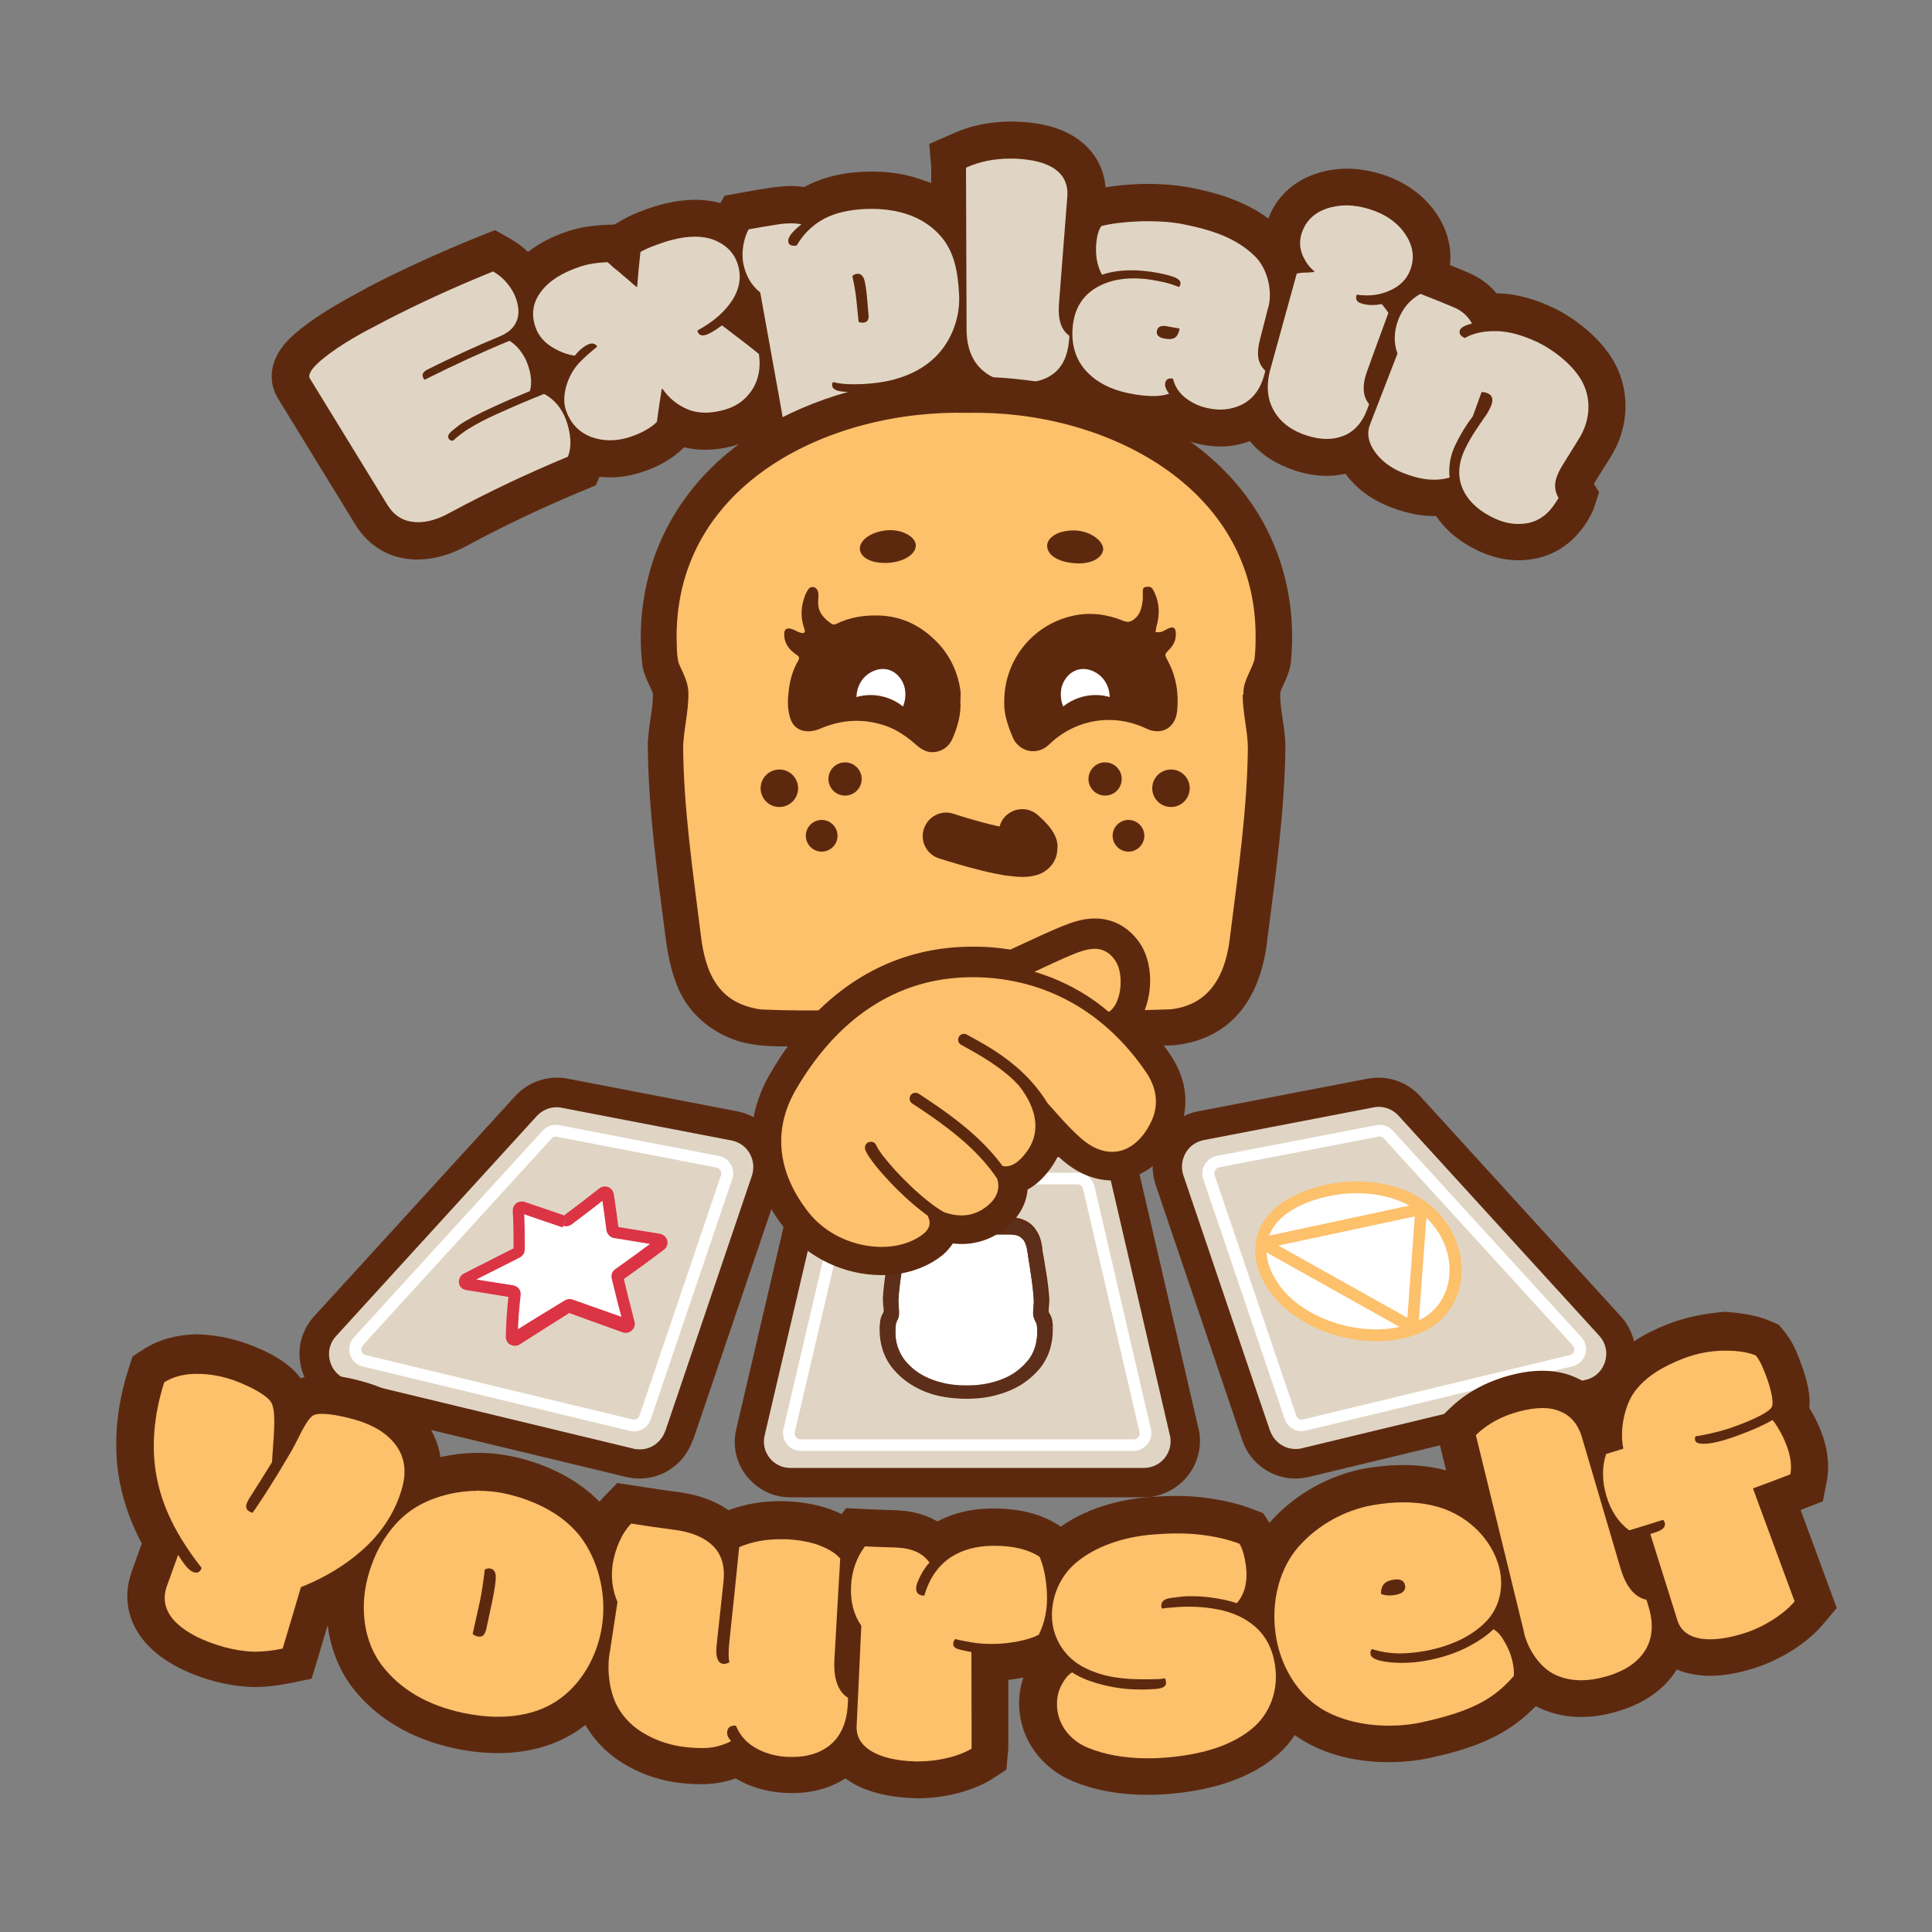 <?xml version="1.0" encoding="utf-8"?>
<!-- Generator: Adobe Illustrator 26.1.0, SVG Export Plug-In . SVG Version: 6.00 Build 0)  -->
<svg version="1.1" id="Layer_1" xmlns="http://www.w3.org/2000/svg" xmlns:xlink="http://www.w3.org/1999/xlink" x="0px" y="0px"
	 viewBox="0 0 1000 1000" enable-background="new 0 0 1000 1000" xml:space="preserve">
<rect x="0" y="0" width="1000" height="1000" fill="#808080" stroke="none"/>
<g>
	<path fill="#5D290E" d="M835.5,187.4c-7.3-13-21.3-23.2-31.1-27.9c-10-4.8-19.6-7.4-28.7-7.7c-0.4,0-0.7,0-1.1,0
		c-3.9-4.7-8.9-8.3-14.9-10.8c-3.7-1.5-6.4-2.7-9.2-3.8c1-9-1.3-18-6.7-26.2c-6.4-9.7-16.3-16.9-28.6-20.8c-6.1-1.9-12.1-2.9-18-2.9
		c-5.9,0-11.7,1-17.2,3c-11.3,4.1-19.5,12.1-23.5,22.8c-12.7-9.4-27.4-13.4-39.4-15.8c-7-1.4-14.6-2.1-22.5-2.1c-2,0-4.1,0-6.1,0.1
		c-6,0.3-11.4,0.8-16.3,1.7c-0.7-9.7-5.4-18.3-13.5-24.4c-7.8-5.9-18.5-9.1-32-9.6c-1,0-2.1-0.1-3.1-0.1c-11.4,0-21.9,2.2-31.2,6.6
		L481,74.5l1,12.1v8.1c-4.3-1.5-7.9-2.8-11.6-3.7c-6-1.5-12.4-2.2-19.1-2.2c-2.8,0-5.7,0.1-8.7,0.4c-10,0.9-18.9,3.5-26.3,7.6
		c-2.1-0.3-4.3-0.5-6.7-0.5c-3.3,0-7,0.3-10.9,0.9c-5.9,0.9-8.9,1.4-14.8,2.5l-8.9,1.6l-2.1,3.8c-4.1-1.1-8.5-1.7-13.1-1.7h0
		c-4.9,0-10.2,0.7-15.7,2c-3.3,0.8-7,1.9-10.9,3.4c-4.5,1.6-8.2,3.4-11.4,5.2l-3.7,2.2l-4.5,0.2c-7.2,0.3-13.8,1.4-19.4,3.2
		c-8.2,2.7-15.2,6.3-20.9,10.8c-2.7-2.6-5.8-4.9-9.1-6.8l-8-4.5l-8.5,3.4c-20.1,8.1-39.6,17-57.9,26.5l-0.1,0.1l-0.1,0.1l-0.9,0.5
		c-11.1,6-22.6,12.2-33.3,20.7c-4.7,3.8-8.2,7.3-10.5,10.9c-5.3,8-5.7,17.3-1.1,24.8l40.1,65.4c6.6,10.8,17,17.2,29.3,18
		c0.9,0.1,1.9,0.1,2.9,0.1c8.3,0,17-2.4,25.7-7.2c19.5-10.5,39-19.7,59.4-28.2l7.2-3l1.9-4.4c1.8,0.2,3.6,0.3,5.5,0.3
		c5.4,0,11-0.9,16.6-2.8c8.8-2.9,15.7-6.9,21.1-12.2l0.6-0.6c3.5,0.9,7.2,1.3,11,1.3c4.1,0,8.4-0.5,12.9-1.6
		c3.8-0.9,7.4-2.2,10.7-3.9c3.5,8,9.6,14.3,17.9,17.9c5.5,2.4,11.9,3.7,19.1,3.7c3.1,0,6.5-0.2,10-0.7c9.1-1.2,17.6-3.9,25.1-8l11-6
		l-1.2-12.5l-0.7-7.6c8.7-2.6,16.4-6.5,22.9-11.6c1.2,1.3,2.3,2.4,3.4,3.4c7.8,6.9,18,10.6,30.2,11.2c1,0,2,0.1,2.9,0.1
		c9.6,0,18-2.2,24.9-6.6c8.1,6.3,18.4,10.5,30.6,12.4c4.4,0.7,8.3,1,11.9,1c2.9,0,5.7-0.2,8.3-0.6c4.6,3,9.8,5.1,15.4,6.4
		c3.7,0.8,7.5,1.3,11.1,1.3c5.3,0,10.5-0.9,15.4-2.8c5.7,6.9,13.5,12,23.3,15.2c5.6,1.9,11.2,2.8,16.5,2.8c3.3,0,6.6-0.4,9.7-1.1
		c5.1,7,12,12.4,20.5,16.1c9,3.9,17.3,5.8,25.4,5.8c0.3,0,0.7,0,1,0c4.4,6.5,10.5,11.9,18.3,16.2c8,4.4,16.3,6.7,24.4,6.7
		c2.4,0,4.8-0.2,7.2-0.6c11.9-1.9,21.7-8.8,28.5-19.8l0.5-0.9l0.2-0.4c0.8-1.3,1.8-3.1,2.6-5.3l2.7-8.2l-2.7-4.4
		c3.3-5.4,5.1-8.2,8.5-13.6C843.2,221.6,844,202.6,835.5,187.4z"/>
	<g>
		<path fill="#E0D5C4" d="M660.7,214.7c3.5,4.9,8.6,8.4,15.6,10.7c3.7,1.2,7.2,1.8,10.5,1.8c2.8,0,5.5-0.5,8-1.4
			c5.9-2.1,10.2-6.8,12.9-14l0.5-1.4c0.3-0.7,0.4-1.1,0.4-1.3c-3.3-3.9-3.7-9.7-0.9-17.2l3-8.3l7.9-21.6c-0.3-0.6-1.1-1.8-3.4-4.6
			c-1.7,0.3-3.4,0.5-4.9,0.5c-2.1,0-4.2-0.3-6.1-1c-2-0.7-2.7-2.1-2-4.2c0-0.1,0.1-0.2,0.2-0.2c0,0,0,0,0,0c1.7,0.3,3.4,0.4,5.1,0.4
			c4.1,0,8.1-0.8,11.8-2.5c5.3-2.3,8.9-5.9,10.7-10.8c2.3-6.2,1.4-12.3-2.5-18.2c-4-6.1-10.3-10.5-18.5-13.1c-4.2-1.3-8.3-2-12.1-2
			c-3.7,0-7.3,0.6-10.6,1.8c-6.7,2.4-11,7-12.8,13.5c-1,3.7-0.7,7.3,0.8,10.7c1.5,3.4,3.5,6.1,5.9,8c0.1,0.1,0.1,0.2,0.1,0.3
			s-0.1,0.2-0.2,0.2c-1.7,0.2-3.3,0.3-4.8,0.3c-1.4,0-2.8,0.2-4.1,0.5l-13.9,50.4C655.1,200.8,656.2,208.4,660.7,214.7z"/>
		<path fill="#E0D5C4" d="M818.7,197.1c-4.8-8.5-14.8-16.1-22.7-19.9c-7.6-3.6-14.6-5.6-21-5.8c-0.5,0-1.1,0-1.6,0
			c-6,0-11.1,1.2-15.1,3.5c0,0-0.1,0-0.1,0c0,0-0.1,0-0.1,0c-2.3-1-3.1-2.4-2.4-4.1c0.6-1.4,2.7-2.5,6.2-3.3c-2-3.8-5.2-6.7-9.6-8.5
			c-6.8-2.9-10.2-4.2-17.1-6.9c-5.3,2.9-9.2,7.5-11.5,13.5c-2.2,6-2.4,11.8-0.4,17.3c0,0.1,0,0.1,0,0.2l-14.1,36.4
			c-1.9,4.8-1,9.6,2.6,14.6c3.1,4.2,7.4,7.6,12.8,10c6.5,2.8,12.3,4.2,17.8,4.2c2.7,0,5.4-0.4,7.9-1.1c-0.6-5.9,0.4-11.6,3-16.9
			c2.6-5.5,5.7-10.5,9-14.8c1.8-4.9,2.7-7.4,4.5-12.4c0-0.1,0.1-0.2,0.2-0.2c0,0,0,0,0,0c1.1,0,2.2,0.3,3.3,0.8
			c1.2,0.6,1.9,1.5,2.1,2.7c0.2,1.2-0.1,2.7-1.1,4.7c-0.9,1.9-1.7,3.3-2.4,4.2c-0.7,0.9-1.3,1.8-2,2.9c-0.7,1-1.9,2.7-3.5,5.2
			c-1.6,2.4-3.3,5.3-4.9,8.6c-3.8,7.7-4.2,14.9-1.3,21.3c2.5,5.5,7,10,13.6,13.6c5.2,2.9,10.2,4.3,15.1,4.3c1.4,0,2.7-0.1,4.1-0.3
			c6.3-1,11.4-4.7,15.2-10.8l0.4-0.6l0.4-0.6c0.4-0.6,0.6-1,0.7-1.2c-1.5-2.5-2-5.1-1.7-7.6c0.3-2.6,1.5-5.6,3.5-8.9
			c3.5-5.6,5.2-8.4,8.7-14C823.3,217.5,823.8,206.3,818.7,197.1z"/>
		<path fill="#E0D5C4" d="M607,196c0.1,0,0.2,0.1,0.2,0.2c0.9,3.8,3,7,6.2,9.6c3.3,2.6,7,4.4,11.4,5.4c2.4,0.5,4.7,0.8,6.8,0.8
			c3.7,0,7.3-0.8,10.6-2.3c6-2.8,10-7.9,12-15.1l0.4-1.4c0.2-0.7,0.3-1.1,0.3-1.3c-2-2-3.2-4.2-3.6-6.8c-0.4-2.6-0.1-5.8,0.9-9.5
			l2.3-9l1.6-6.3c3-8.7,0.1-21.1-6.4-27.5c-10.2-10.2-24.2-14.1-36.6-16.6c-5.7-1.2-12-1.7-18.7-1.7c-1.7,0-3.5,0-5.3,0.1
			c-7.4,0.3-13.8,1.1-19,2.4c-1.3,1.7-2.2,4.5-2.6,8.2c-0.7,6.6,0.3,12.3,2.9,17c4.6-1.6,9.8-2.3,15.3-2.3c3.3,0,6.8,0.3,10.3,0.8
			c4.5,0.7,8.3,1.5,11.1,2.5c2.9,1,4.2,2.3,3.9,3.8c-0.1,0.4-0.3,0.9-0.6,1.4c0,0.1-0.1,0.1-0.2,0.1c0,0-0.1,0-0.1,0
			c-0.2-0.1-1.5-0.6-3.6-1.3c-3-1-6.5-1.7-10.7-2.4c-3.1-0.5-6.2-0.7-9-0.7c-7.1,0-13.3,1.4-18.5,4.3c-7.9,4.3-12.3,11.4-13.1,21.1
			c-0.8,9.4,1.8,17.3,7.7,23.3c5.9,6,14,9.7,24.9,11.4c3.3,0.5,6.4,0.8,9,0.8c3.3,0,6-0.4,8.3-1.2c-1.6-2.2-2.3-4-2-5.5
			c0.3-1.5,1.2-2.4,2.8-2.4C606.2,195.9,606.6,195.9,607,196z M603,175.3c-3.2-0.5-4.6-1.9-4.2-3.9c0.3-1.8,1.4-2.7,3.4-2.7
			c0.4,0,0.9,0,1.3,0.1c2.7,0.5,4.1,0.7,6.8,1.2c0.1,0,0.1,0,0.2,0.1s0.1,0.1,0,0.2c-0.4,2.2-1.2,3.7-2.4,4.5
			c-0.8,0.5-1.8,0.7-3,0.7C604.5,175.5,603.8,175.4,603,175.3z"/>
		<path fill="#E0D5C4" d="M546.4,87.8c-4.5-3.4-11.6-5.3-21.1-5.7c-0.8,0-1.6,0-2.4,0c-8.5,0-16.2,1.6-22.9,4.7l0.3,83.6
			c0,9.3,2.8,16.5,8.3,21.3c4.5,4,10.5,6.1,18.4,6.4c0.7,0,1.4,0,2.1,0c6.8,0,12.2-1.6,16.3-4.8c4.6-3.6,7.2-9.2,7.9-16.7l0.1-0.9
			l0-0.5c0.1-0.8,0.1-1.2,0.1-1.4c-4.2-2.9-6-8.4-5.4-16.3l4.1-52.7l0.3-3.8C552.7,95.5,550.8,91.1,546.4,87.8z"/>
		<path fill="#E0D5C4" d="M167.6,185.3c-5.9,4.7-8.5,8.5-7.2,10.6l40.1,65.4c3.4,5.5,8.1,8.5,14.2,8.9c0.5,0,1.1,0.1,1.6,0.1
			c5.1,0,10.6-1.6,16.5-4.9c20.1-10.8,40.1-20.3,61.1-29c1.1-2.6,1.5-5.6,1.3-9c-0.3-3.5-1-6.9-2.3-10.3c-2.3-6-6.1-10.5-11.3-13.2
			c-10,4-14.8,6.1-24.6,10.5c-5.6,2.5-10.1,4.9-13.9,7.2c-2.9,1.8-5.8,3.9-8.5,6.4c0,0-0.1,0.1-0.2,0.1l-0.1,0c-1,0-1.7-0.4-2.1-1.1
			c-0.4-0.8-0.3-1.6,0.3-2.5c0.5-0.8,2.3-2.2,5.1-4.4c3.2-2.3,9.4-5.7,17.6-9.4c7.6-3.5,11.4-5.1,19.1-8.3c1.2-4.3,0.6-9.5-1.7-15.2
			c-0.9-2.1-2.2-4.3-3.8-6.3c-1.5-1.8-3.3-3.4-5.1-4.5c-14.1,5.8-28.4,12.4-43.8,20.1c0,0-0.1,0-0.1,0c0,0,0,0,0,0
			c-0.3,0-0.5-0.3-0.6-0.6l-0.1-0.3l-0.1-0.3c-0.3-0.6-0.4-1.2-0.2-1.7c0.3-0.9,1.2-1.7,2.6-2.4c12.2-6.1,24.7-11.9,37.3-17.1
			c4.4-1.9,7.3-4.4,8.7-7.9c1.5-3.5,1.2-7.8-0.7-12.7c-0.9-2.2-2.3-4.6-4.3-7c-2-2.4-4.4-4.4-7.2-6c-19.5,7.9-38.4,16.5-56.1,25.7
			l-0.9,0.5C187.6,172.1,176.9,177.9,167.6,185.3z"/>
		<path fill="#E0D5C4" d="M306.4,226.3c3.1,1.1,6.2,1.6,9.4,1.6c3.4,0,6.9-0.6,10.5-1.8c5.9-2,10.4-4.5,13.7-7.7
			c0.9-6.8,1.4-10.1,2.5-16.9c0-0.1,0.1-0.2,0.2-0.2c0,0,0,0,0.1,0c0.1,0,0.2,0,0.2,0.1c3.4,4.8,7.7,8.3,12.8,10.4
			c2.8,1.2,6,1.8,9.3,1.8c2.6,0,5.4-0.4,8.4-1.1c6.8-1.6,11.9-5,15.5-10.3c3.6-5.3,4.9-11.7,3.8-19c-3.7-3-7.4-5.9-11-8.6
			c-3.5-2.7-6.1-4.7-8.1-6.2c-4.1,3-6.8,4.6-8.6,5c-0.5,0.1-0.9,0.2-1.3,0.2c-1.5,0-2.4-0.8-2.8-2.3c0-0.1,0-0.2,0.1-0.3
			c7.1-3.9,12.4-8.2,16.3-13.3c4.6-6,6.3-12.2,5.1-18.4c-1.2-6.3-4.8-11.1-10.7-14.1c-3.4-1.8-7.5-2.7-12.2-2.7
			c-3.4,0-7.1,0.5-11.1,1.5c-2.6,0.6-5.6,1.6-8.9,2.8c-3.3,1.2-6,2.4-8.1,3.6c-0.8,7.1-1.1,10.7-1.7,17.9c0,0.1-0.1,0.2-0.2,0.2
			c0,0-0.1,0-0.1,0c-0.1,0-0.1,0-0.2-0.1c-0.3-0.3-0.7-0.6-1.3-1.1c-0.6-0.5-1.1-0.9-1.5-1.3c-0.5-0.4-1.4-1.3-2.7-2.3l-1.6-1.4
			c-0.6-0.5-1-0.9-1.4-1.2c-0.7-0.6-1.5-1.3-2.6-2.1l-1.1-0.9L316,137c-0.6-0.5-1.2-1-1.6-1.3c-5.4,0.2-10.2,1-14.1,2.3
			c-9.3,3.1-16.2,7.4-20.3,13c-4.4,5.8-5.2,12.2-2.6,19c1.5,3.9,4.3,7.2,8.4,9.7c4,2.4,7.9,3.9,11.7,4.4c2.5-3.1,5-5.1,7.4-6
			c0.5-0.2,1-0.3,1.5-0.3c1,0,1.9,0.4,2.6,1.3c0.1,0.1,0.1,0.3,0,0.4c-3.9,3.2-6.8,5.8-8.1,7.2c-6.4,5.8-11.1,18-7.7,26.4
			C295.7,219.7,300.2,224.1,306.4,226.3z"/>
		<path fill="#E0D5C4" d="M496.4,152c-0.6-10.6-2.2-21.5-9.6-29.9c-5.3-6-12.4-10.2-21-12.3c-4.5-1.1-9.3-1.7-14.5-1.7
			c-2.2,0-4.6,0.1-6.9,0.3c-7.7,0.7-14.2,2.6-19.4,5.7c-5.1,3.1-9.4,7.4-12.6,12.9c0,0.1-0.1,0.1-0.2,0.1c-0.4,0.1-0.8,0.1-1.2,0.1
			c-1.8,0-2.8-0.7-3-2.2c-0.3-2.1,2-5.1,6.8-8.9c-1.5-0.3-3.3-0.5-5.2-0.5c-2.3,0-5,0.2-7.9,0.7c-5.7,0.9-8.6,1.4-14.2,2.4
			c-1.4,2.5-2.3,5.4-2.8,8.6c-0.5,3.3-0.5,6.2,0,8.9c1.2,6.3,4.1,11.4,8.7,15.1c0,0,0.1,0.1,0.1,0.1l10,55.4l1.5,8.5
			c1.1,6,4.2,10.2,9.4,12.5c3,1.3,6.8,2,11.3,2c2.3,0,4.8-0.2,7.5-0.5c6.8-0.9,12.8-2.8,18.3-5.7l-1.4-14.8l-0.6-6.1
			c-3.5,0.2-6.3,0.2-8.6,0.2c-2.3,0-4.1-0.1-5.5-0.3c-2.9-0.4-4.5-1.4-4.7-3.1c-0.1-0.8,0.1-1.4,0.5-1.7c0,0,0.1,0,0.1,0
			c0,0,0,0,0.1,0c2.7,0.7,6.1,1.1,10.2,1.1c2.6,0,5.6-0.1,8.9-0.4c9.8-0.8,23.6-3.9,33.6-13.7C492.5,176.6,497.2,164.1,496.4,152z
			 M449.1,165.8c-0.4,0.7-1.2,1.1-2.3,1.2c-0.2,0-0.4,0-0.6,0c-0.7,0-1.3-0.1-1.7-0.4c-0.1,0-0.1-0.1-0.1-0.2l-1.1-10.8
			c-0.3-3.3-1-7.5-2.1-12.6c0-0.1,0-0.2,0.1-0.2c0.6-0.6,1.4-1,2.4-1.1c0.1,0,0.2,0,0.3,0c1.4,0,2.4,0.8,3.1,2.4
			c0.7,1.7,1.2,5,1.7,10.2l0.7,8.2C449.7,164.1,449.6,165.1,449.1,165.8z"/>
	</g>
	<g>
		<g>
			<path fill="#5D290E" d="M661.6,287.6c-23.3-64.9-96.8-93.8-161.4-92.5c-65.3-1.1-137.7,27.4-161.3,92.5
				c-6.3,17.9-8.6,37.1-6.5,55.9c0.5,5.9,3.9,10.8,5.6,15.6c-0.1,9.3-2.8,18.2-2.7,28c0.4,32.6,5,66,9.2,98.1l0,0
				c1.2,9.5,3.5,21.1,8.4,30.2c6.6,12.4,19.7,21.6,33.2,24.5c5.7,1.2,11.6,1.7,17.6,1.7c22.2-0.2,44.7-0.3,67.2-0.2
				c45.5-0.5,91.4,1.3,137-0.4c31.3-3.4,45.3-26.7,48.2-55.9v0.1c4.1-32.1,8.8-65.1,9.2-97.6l0,0c0.2-10.2-2.7-19-2.7-28.6l0,0l0,0
				c0.1-1.3,1-2.9,1.6-4.4c1.6-3.3,3.3-7.2,3.9-11.4C670,324.5,668.1,305.8,661.6,287.6z"/>
		</g>
		<path fill="#FDC06B" d="M643.6,358.9L643.6,358.9L643.6,358.9c-0.2-6.5,4.2-11.9,5.7-17.5c0.5-3.9,0.6-7.7,0.6-11.7
			c0.4-78.1-78.6-117.5-148.5-116c-71-2-151.2,36-151.2,115.9c0.2,4.8-0.1,9.2,1.1,13.7c2,4.7,5.1,9.9,5,15.6l0,0
			c0.2,9.3-2.7,19.8-2.7,28.6l0,0c0.3,31.5,5.1,63.9,9,95.4l0,0c2.3,20.6,9,36.5,31.3,39.6c25.3,1.2,51.1-0.2,76.5,0.3
			c45.2-0.5,90.9,1.3,135.8-0.4c21.5-2.6,28.8-19.9,30.7-39.5l0,0l0,0c4-31.5,8.6-63.9,9-95.4l0,0c0-9-2.7-18.4-2.7-27.8
			C643.6,359.5,643.6,359.2,643.6,358.9L643.6,358.9z"/>
		<path fill="#5D290E" d="M497.1,362.9c0.4,6.9-1.4,13.2-4.1,19.4c-1.2,2.7-3.1,4.9-6,6.1c-4.9,2-8.9,0.6-12.6-2.7
			c-4.6-4.1-9.6-7.7-15.6-9.9c-11.7-4.1-23.2-3.5-34.6,1.5c-1.7,0.7-3.7,1.2-5.6,1.2c-4.9,0.1-8.4-2.5-9.7-7.2c-1.5-5-1.2-10-0.5-15
			s2.1-9.9,4.7-14.2c1-1.9,0.4-2.4-1.1-3.4c-3.5-2.4-6-5.6-6.1-10.1c-0.1-2.9,1.2-3.9,4-3c1.5,0.5,2.9,1.5,4.5,1.9
			c2,0.6,2.6-0.2,1.9-2.2c-2.2-6-1.7-11.9,0.6-17.6c0.4-0.9,0.9-1.7,1.4-2.6c0.9-1.2,2.2-1.6,3.5-1c0.9,0.5,1.6,1.6,1.7,2.6
			c0.2,1.4,0.1,2.9,0,4.4c-0.4,5.6,2.9,9.1,7.1,11.9c0.5,0.4,1.6,0.2,2.1,0c7.2-3.6,14.9-4.7,22.7-4.4c10.2,0.4,19,4.2,26.6,10.9
			c8.5,7.4,13.4,16.7,15.1,27.7C497.4,358.9,497.1,360.9,497.1,362.9z"/>
		<path fill="#5D290E" d="M519.8,363.3c-0.2-20.7,13.9-39.8,35.6-44.6c9-2,17.9-0.7,26.2,2.7c1.6,0.6,2.7,0.7,4.4-0.2
			c4.2-2.5,5-6.6,5.5-10.9c0.1-1.2,0-2.6,0-3.9c0-1.1,0-2.4,1.6-2.6c1.5-0.2,2.9-0.2,3.7,1.4c3.4,6.2,3.7,12.7,1.7,19.4
			c-0.2,0.9-0.2,1.7-0.4,2.6c1,0,2,0.1,2.9-0.1c1.5-0.5,2.9-1.5,4.4-2.1c1.6-0.6,2.9,0,3.1,1.7c0.5,3.6-0.6,6.7-3.2,9.4
			c-2.7,2.7-2.6,2.7-0.7,6.2c4.2,8,5.6,16.6,4.7,25.6c-0.9,9-8.2,13-16.2,9.1c-17.4-8.2-36.8-4.4-49.8,8.1c-7,6.9-16.5,3.4-19.2-3.7
			C521.6,375.4,519.5,369.3,519.8,363.3z"/>
		<path fill="#5D290E" d="M474,281.9c0.4,4.7-5.7,8.7-13.7,9.4c-8.9,0.6-14.5-2.4-15.2-6.7c-0.6-4.4,4.9-9.2,13.7-10.1
			C466.9,273.7,473.7,277.9,474,281.9z"/>
		<path fill="#5D290E" d="M571,284.4c-0.4,4.7-7,7.9-15,7.1c-8.9-0.7-14-4.5-14-9c0-4.5,6.2-8.4,15.1-7.9
			C565.1,275.2,571.2,280.3,571,284.4z"/>
		<circle fill="#5D290E" cx="403.4" cy="408" r="9.7"/>
		<circle fill="#5D290E" cx="437.4" cy="403.2" r="8.6"/>
		<circle fill="#5D290E" cx="425.3" cy="432.6" r="8.2"/>
		<circle fill="#5D290E" cx="606.1" cy="408" r="9.7"/>
		<circle fill="#5D290E" cx="572" cy="403.2" r="8.6"/>
		<ellipse fill="#5D290E" cx="584.1" cy="432.6" rx="8.2" ry="8.2"/>
		<path fill="#FFFFFF" d="M467.4,365.7c1.9-4.7,1.7-10.2-1.2-14.3c-3.5-5.2-9.6-6.6-15.3-3.5c-4.9,2.6-7.5,7.8-7.6,12.9
			C451.7,358.3,460.9,360.4,467.4,365.7z"/>
		<path fill="#5D290E" d="M547.1,435.6c-0.4-1.8-1.1-3.3-1.8-4.5c-1.1-1.9-2.2-3.4-3.6-4.8c-1.3-1.5-2.8-2.9-4.5-4.4
			c-5-4.5-12.7-4-17.2,1c-1.3,1.4-2.1,3.1-2.6,4.9c-0.5-0.1-0.9-0.2-1.4-0.3c-5.4-1.2-11.1-2.8-15.4-4.1c-2.1-0.6-3.9-1.2-5.2-1.6
			c-0.6-0.2-1.1-0.3-1.4-0.5c-0.2-0.1-0.3-0.1-0.4-0.1l-0.1,0l0,0c-6.4-2.1-13.2,1.4-15.3,7.8c-2.1,6.4,1.4,13.2,7.8,15.3v0
			c0.1,0,7.2,2.3,15.9,4.7c4.4,1.2,9.2,2.4,13.9,3.3c2.4,0.5,4.7,0.9,6.9,1.1c2.3,0.3,4.5,0.5,6.8,0.5c1.3,0,2.6-0.1,4-0.3
			c1.1-0.2,2.2-0.4,3.5-0.8c1-0.3,2-0.7,3.1-1.4c0.8-0.5,1.7-1.1,2.6-1.9c1.3-1.2,2.6-2.8,3.4-4.7c0.9-1.9,1.2-4,1.2-5.8
			C547.5,437.8,547.3,436.6,547.1,435.6z"/>
		<path fill="#FFFFFF" d="M550.3,365.7c-1.9-4.7-1.7-10.2,1.2-14.3c3.5-5.2,9.6-6.6,15.3-3.5c4.9,2.6,7.5,7.8,7.6,12.9
			C566,358.3,556.8,360.4,550.3,365.7z"/>
	</g>
	<g>
		<path fill="#E0D5C4" d="M419.6,607.6l-31.1,133c-3.2,13.5,7.1,26.4,21,26.4l182.2,0c13.9,0,24.1-12.9,21-26.4l-30.9-133
			c-2.3-9.8-11-16.7-21-16.7l-120.3,0C430.5,591,421.9,597.9,419.6,607.6z"/>
		<path fill="#5D290E" d="M419.2,609.7l-7.3-1.7l-30.8,131.7c-0.5,2.2-0.8,4.4-0.8,6.6c0,7.8,3.1,14.9,8.3,20.1
			c2.6,2.6,5.7,4.8,9.1,6.3c3.5,1.5,7.3,2.3,11.3,2.3l182.9,0c4.1,0,8-0.8,11.5-2.4c5.3-2.3,9.7-6,12.8-10.7
			c3.1-4.6,4.9-10.2,4.9-16.1c0-2.2-0.2-4.4-0.8-6.6l-31-133.6c-3.1-13.2-14.8-22.6-28.4-22.6l-119.9,0c-14.3,0-26.6,9.8-29.9,23.7
			l7.8,1.8l7.8,1.8c0.8-3.3,2.6-6.1,5.2-8.2c2.5-2,5.7-3.2,9.1-3.2l120,0c3.2,0,6.2,1.1,8.7,3c2.4,1.9,4.2,4.6,4.9,7.7l30.9,133.2
			c0.3,1.1,0.4,2.2,0.4,3.2c0,3.7-1.5,7.2-4,9.7c-1.3,1.3-2.7,2.3-4.4,3c-1.7,0.7-3.5,1.1-5.5,1.1l-182.9,0c-2,0-3.8-0.4-5.4-1.1
			c-2.5-1.1-4.6-2.8-6-5c-1.5-2.2-2.3-4.8-2.3-7.6c0-1,0.1-2.1,0.4-3.2l30.8-131.7L419.2,609.7z"/>
		<path fill="#FFFFFF" d="M444,613l113.6,0c1.4,0,2.7,1,3,2.4l29.2,125.8c0.3,1.2-0.2,2.1-0.6,2.6c-0.4,0.5-1.2,1.2-2.4,1.2
			l-172.4,0c-1.2,0-2-0.6-2.4-1.2c-0.4-0.5-0.9-1.4-0.6-2.6l29.4-125.8c0.3-1.4,1.6-2.4,3-2.4 M443.9,607L443.9,607
			c-4.3,0-8,2.9-9,7.1l-29.4,125.6c-0.6,2.8,0,5.6,1.8,7.8c1.7,2.2,4.4,3.5,7.2,3.5l172.2,0c2.8,0,5.4-1.3,7.2-3.5
			c1.8-2.2,2.4-5.1,1.8-7.8l-29.2-125.6c-1-4.2-4.7-7.1-9-7.1L443.9,607z"/>
		<path fill="#5D290E" d="M544,687h1v0v0l0,0c-0.1-1.3-0.2-2.6-0.4-3.8l0,0l0,0c-0.2-0.7-0.4-1.4-0.7-2.1c-0.3-0.5-0.5-1-0.7-1.3
			l-0.5,0.3l0.5-0.3l-0.3-0.5l-0.1-0.2l-0.6,0.2l0.6,0l0-0.1l-0.6,0l0.6,0c0-0.1,0-0.3,0-0.4c0-0.3,0-0.5,0-0.8l0-0.3
			c0-0.4,0.1-0.9,0.1-1.3l0,0c0.1-1,0.2-2.1,0.2-3.3c0-0.3,0-0.6,0-0.9l0-0.2l0,0l0,0c-0.3-4.5-0.9-9-1.5-12.8
			c-0.4-2.3-0.8-4.6-1.1-6.8c-0.3-1.9-0.7-3.8-1-5.7l-0.1-0.5H539v0.3l0.6-0.1c-0.2-1-0.4-2.5-0.8-4.1c-0.4-1.6-1-3.1-1.7-4.3
			c-0.6-1-1.2-2-1.9-2.8c-1-1.2-2.1-2.1-3.3-2.8c-1.1-0.7-2.4-1.2-3.6-1.6c-0.7-0.2-1.5-0.3-2.4-0.5c-1.2-0.2-2.3-0.2-3.2-0.2h-0.5
			c-5,0-9.9,0-14.8,0c-5.4,0-10.8,0-16.2,0c-4.6,0-9.2,0-13.9-0.1H477c-1.7,0-3.2,0.2-4.7,0.5c-1.7,0.4-3.3,1.1-4.7,2
			c-1,0.7-1.9,1.4-2.8,2.4c-0.8,0.9-1.5,1.8-2,2.8c-0.5,1-0.9,1.9-1.2,2.9c-0.5,1.6-0.9,3.3-1.2,5.5c-0.3,1.7-0.5,3.4-0.8,5.1
			c-0.4,2.5-0.8,5-1.2,7.5c-0.7,5-1.2,9.1-1.4,13l0,0l0,0.2c0,0.3,0,0.5,0,0.8c0,0.9,0.1,1.7,0.1,2.5l0.1,0.7c0.1,0.7,0.1,1.4,0.2,2
			c0,0.2,0,0.3,0,0.5l0.6,0l-0.6,0l0,0.7l0,0l0.5,0.2l-0.5-0.3l-0.2,0.3l0,0l-0.8,1.6l0,0c-0.3,0.8-0.6,1.5-0.7,2.2
			c-0.2,1.3-0.3,2.6-0.4,3.8c0,0.5,0,1,0,1.5c0,3.4,0.5,6.9,1.5,10.1c1.2,3.8,3.2,7.4,5.7,10.3c2.4,2.8,5.1,5.2,8.1,7.2
			c2.8,1.9,5.9,3.4,9.2,4.7c5.9,2.2,12.5,3.2,20.3,3.3h0.3c5.4,0,10.5-0.6,15.3-1.9c5.2-1.4,10-3.4,14.1-6.2c3-2,5.6-4.4,7.9-7
			c2.5-2.9,4.5-6.5,5.7-10.3c1-3.2,1.5-6.6,1.5-9.9c0-0.5,0-1.1,0-1.6l-0.6,0h0.7h-0.6l-0.6,0c0,0.5,0,1.1,0,1.6
			c0,3.3-0.5,6.6-1.5,9.6c-1.2,3.7-3.1,7.2-5.5,10c-2.3,2.6-4.9,4.9-7.7,6.9c-4,2.7-8.7,4.8-13.8,6.1c-4.7,1.2-9.8,1.8-15.1,1.8
			h-0.2h0c-7.6,0-14-1.1-19.8-3.2c-3.2-1.2-6.2-2.7-8.9-4.5c-2.9-1.9-5.5-4.2-7.8-6.9c-2.4-2.8-4.3-6.2-5.4-9.8
			c-1-3.1-1.5-6.4-1.5-9.7c0-0.5,0-1,0-1.5c0.1-1.2,0.2-2.3,0.4-3.7c0.1-0.6,0.3-1.2,0.6-1.9l-0.5-0.2l0.5,0.3l0.8-1.6l0.2-0.3l0,0
			l0.1-0.1l0-0.1l0-0.9l0,0l0,0c0-0.2,0-0.4,0-0.5c0-0.6-0.1-1.3-0.2-2l-0.1-0.6c-0.1-0.8-0.1-1.6-0.1-2.4c0-0.2,0-0.5,0-0.7l0-0.2
			l-0.6,0l0.6,0c0.2-3.8,0.7-7.8,1.4-12.8c0.4-2.5,0.8-5,1.2-7.4c0.3-1.7,0.5-3.4,0.8-5.1c0.3-2.1,0.7-3.8,1.2-5.3
			c0.3-0.9,0.7-1.8,1.2-2.7c0.5-0.9,1.1-1.8,1.8-2.6c0.8-0.9,1.7-1.6,2.6-2.2c1.3-0.9,2.8-1.5,4.3-1.9c1.4-0.3,2.8-0.5,4.4-0.5H477
			v-0.6l0,0.6c4.7,0.1,9.3,0.1,14,0.1c5.4,0,10.8,0,16.3,0c4.9,0,9.8,0,14.8,0h0.5c0.8,0,1.9,0,3,0.2c0.9,0.1,1.6,0.3,2.3,0.4
			c1.2,0.3,2.3,0.8,3.4,1.5c1.1,0.6,2.1,1.5,3.1,2.6c0.7,0.7,1.3,1.6,1.8,2.6c0.6,1.2,1.2,2.7,1.6,4.2c0.4,1.5,0.7,3,0.8,4l0.1,0.5
			h0.5v-1.1l-0.6,0.1c0.3,1.9,0.6,3.8,0.9,5.8c0.4,2.3,0.7,4.6,1.1,6.9c0.6,3.8,1.2,8.4,1.4,12.8l0.6,0l-0.6,0l0,0.2l0,0l0,0
			c0,0.3,0,0.6,0,0.8c0,1.1-0.1,2.2-0.2,3.2l0,0c-0.1,0.5-0.1,0.9-0.1,1.3l0,0.3l0,0c0,0.3,0,0.6,0,0.9c0,0.2,0,0.3,0,0.5l0,0l0,0.1
			l0,0.1l0.1,0.3l0,0l0.3,0.6l0,0l0,0c0.2,0.3,0.4,0.7,0.6,1.2c0.3,0.6,0.4,1.2,0.6,1.8l0.6-0.1l-0.6,0.1c0.2,1.2,0.3,2.4,0.4,3.7
			l0.6,0.4h-1v-0.4v0l0.4,0L544,687z M464.2,683l0.5,0.2l0.1-0.2c0.2-0.5,0.5-1,0.6-1.7c0.1-0.4,0.2-0.9,0.2-1.3l0-0.2l0,0
			c0-0.2,0-0.4,0-0.7c0-0.5,0-1-0.1-1.5c0-0.6-0.1-1.1-0.1-1.6l0-0.4l0,0c-0.1-0.9-0.2-1.8-0.2-2.6c0-0.2,0-0.3,0-0.5l0,0
			c0.2-3.4,0.6-7.3,1.3-12.2c0.3-2.1,0.6-4.2,1-6.3c0.3-2.1,0.6-4.1,0.9-6.2c0.2-1.1,0.4-2.1,0.6-3.1c0.2-0.9,0.6-1.8,0.9-2.5
			c0.3-0.5,0.5-0.8,0.7-1.1c0.7-0.7,1.3-1.2,2-1.5c0.6-0.3,1.4-0.5,2.3-0.7c0.5-0.1,2-0.1,2-0.1h0.3h0c6,0,11.9,0.1,17.8,0.1
			c4.1,0,8.3,0,12.4,0c4.9,0,9.9,0,15,0c0.9,0,1.8,0.1,2.4,0.1l0,0c0.7,0.1,1.3,0.3,1.8,0.5c0.3,0.1,0.7,0.3,1,0.5
			c0.5,0.3,0.9,0.7,1.3,1.1c0.2,0.3,0.5,0.6,0.7,1.1c0.2,0.5,0.5,1,0.7,1.6c0.4,1,0.6,2.3,0.9,4c0.3,2.1,0.6,4.2,1,6.3
			c0.3,2.1,0.6,4.1,0.9,6.2c0.7,4.7,1.1,8.6,1.3,12.3l0.6,0l-0.6,0l0,0.3c0,0.5,0,1.1-0.1,1.8l0.6,0l-0.6-0.1l0,0.2l0,0
			c-0.1,0.8-0.2,1.7-0.2,2.6c0,0.5-0.1,1-0.1,1.5c0,0.3,0,0.5,0,0.7l0,0.7l0,0.3l0.4,0.2l0.3-0.5l-0.6,0.1c0,0.3,0.1,0.6,0.2,0.9
			l0,0c0.1,0.4,0.3,0.9,0.4,1.2c0.2,0.4,0.4,0.8,0.5,1.1l0.2,0.4l0,0l0,0c0.1,0.2,0.2,0.3,0.3,0.5l0,0l0.1,0.2l0.5-0.2l-0.6,0.1
			c0.1,0.8,0.2,1.7,0.3,2.8c0,0.4,0,0.7,0,1.1c0,2.6-0.4,5.2-1.1,7.6c-0.9,2.8-2.3,5.4-4.1,7.5c-1.8,2.1-3.9,4-6.2,5.6
			c-2.2,1.5-4.7,2.8-7.4,3.8c-5,1.9-10.7,2.8-17.1,2.8h-0.3h0c-4.9,0-9.3-0.5-13.3-1.5c-4.4-1.1-8.1-2.7-11.4-5
			c-2.3-1.6-4.5-3.5-6.4-5.7c-1.8-2-3.1-4.5-4.1-7.5c-0.8-2.4-1.1-5-1.1-7.6c0-0.4,0-0.8,0-1.2c0-0.9,0.1-1.8,0.3-3l-0.6-0.1
			l0.6,0.1l0-0.1l-0.6-0.1l0.5,0.2c0.1-0.2,0.2-0.5,0.4-0.8l-0.5-0.2l0.5,0.3c0.2-0.3,0.3-0.5,0.4-0.8l0,0L464.2,683l-0.5-0.2
			c-0.1,0.3-0.2,0.5-0.3,0.7l0,0l0,0c-0.1,0.3-0.3,0.5-0.4,0.8l0,0.1l0,0.1l0,0l0,0c-0.2,1.3-0.3,2.2-0.3,3.1c0,0.4,0,0.8,0,1.2
			c0,2.7,0.4,5.4,1.2,7.9c1,3.1,2.4,5.7,4.3,7.9c2,2.3,4.2,4.3,6.6,5.9c3.5,2.3,7.3,4,11.8,5.1c4.1,1,13.6,1.4,13.6,1.4h0.4
			c6.4,0,12.3-1,17.4-2.9c2.8-1,5.3-2.4,7.6-3.9c2.4-1.6,4.6-3.6,6.4-5.8c1.9-2.2,3.3-4.9,4.3-7.8c0.8-2.5,1.2-5.2,1.2-7.9
			c0-0.4,0-0.8,0-1.2c-0.1-1.2-0.1-2.1-0.3-3l0-0.1l-0.1-0.3l-0.5,0.2l0.5-0.2c-0.1-0.3-0.2-0.5-0.3-0.6l-0.5,0.3l0.5-0.3l-0.2-0.4
			l0,0c-0.2-0.3-0.3-0.7-0.5-1c-0.1-0.3-0.3-0.7-0.4-1l0,0c-0.1-0.2-0.1-0.5-0.1-0.7l0-0.3l-0.1,0l0-0.3c0-0.2,0-0.5,0-0.7
			c0-0.4,0-0.9,0.1-1.4c0.1-0.9,0.2-1.7,0.2-2.5l0,0l0-0.2l0,0l0,0c0-0.7,0.1-1.3,0.1-1.9l0-0.4l0,0l0,0c-0.2-3.7-0.6-7.6-1.3-12.3
			c-0.3-2-0.6-4.1-0.9-6.2c-0.3-2.1-0.7-4.2-1-6.3c-0.2-1.7-0.5-3.1-0.9-4.2c-0.2-0.7-0.5-1.3-0.7-1.8c-0.3-0.5-0.6-1-0.9-1.3
			c-0.4-0.5-0.9-0.9-1.5-1.3c-0.4-0.3-0.8-0.5-1.2-0.6c-0.6-0.3-1.2-0.4-2.1-0.5l0,0c-0.7-0.1-1.6-0.2-2.6-0.2c-5.1,0-10,0-14.9,0
			c-4.1,0-8.2,0-12.4,0c-5.9,0-11.8,0-17.8-0.1h-0.5c0,0-1.6-0.2-2.2-0.1c-1,0.1-1.9,0.4-2.6,0.8c-0.8,0.4-1.5,1-2.3,1.8
			c-0.3,0.3-0.6,0.8-0.9,1.3c-0.4,0.8-0.8,1.7-1,2.8c-0.3,1-0.5,2.1-0.6,3.2c-0.3,2.1-0.6,4.1-0.9,6.2c-0.3,2.1-0.7,4.2-1,6.3
			c-0.7,4.9-1.1,8.8-1.3,12.3l0,0c0,0.2,0,0.4,0,0.5c0,0.9,0.1,1.8,0.2,2.7l0,0l0,0.4c0.1,0.5,0.1,1,0.1,1.5c0,0.5,0,1,0,1.5
			c0,0.2,0,0.4,0,0.6l0,0l0,0.2c0,0.4-0.1,0.7-0.2,1.1c-0.1,0.6-0.3,1.1-0.6,1.5l-0.1,0.2l0,0L464.2,683z"/>
		<path fill="#FFFFFF" d="M464.4,683.5l0.1-0.2c0.2-0.4,0.4-1,0.6-1.6c0.1-0.4,0.2-0.8,0.2-1.2l0-0.2c0-0.7,0-1.4,0-2.1
			c0-0.5-0.1-1.1-0.1-1.5l0-0.4c-0.1-1.1-0.2-2.2-0.2-3.2c0.2-3.4,0.6-7.3,1.3-12.2c0.3-2.1,0.6-4.2,1-6.3c0.3-2.1,0.6-4.1,0.9-6.2
			c0.2-1.1,0.4-2.1,0.6-3.1c0.3-1,0.6-1.9,1-2.6c0.3-0.5,0.5-0.9,0.8-1.2c0.7-0.8,1.4-1.3,2.1-1.7c0.7-0.4,1.5-0.6,2.4-0.7
			c0.6-0.1,1.2-0.1,2.1-0.1h0.3c10.2,0.1,20.2,0.1,30.2,0c4.9,0,9.9,0,14.9,0c0.9,0,1.8,0.1,2.5,0.2c0.8,0.1,1.4,0.3,1.9,0.5
			c0.3,0.1,0.7,0.3,1.1,0.6c0.5,0.4,1,0.8,1.4,1.2c0.3,0.3,0.6,0.7,0.8,1.2c0.3,0.5,0.5,1.1,0.7,1.7c0.4,1.1,0.7,2.4,0.9,4.1
			c0.3,2.1,0.6,4.2,1,6.3c0.3,2.1,0.6,4.1,0.9,6.2c0.7,4.7,1.1,8.6,1.3,12.3c0,0.6,0,1.4-0.1,2.2l0,0.2c-0.1,0.8-0.2,1.7-0.2,2.6
			c-0.1,0.8-0.1,1.5,0,2.1l0,0.7l0.1,0c0,0.3,0.1,0.6,0.2,0.8c0.1,0.4,0.3,0.8,0.4,1.1c0.2,0.4,0.4,0.8,0.5,1.1l0.2,0.4
			c0.1,0.2,0.2,0.4,0.3,0.6l0.1,0.2c0.1,0.8,0.2,1.7,0.3,2.9c0.1,3-0.3,6.1-1.1,8.9c-0.9,2.9-2.3,5.5-4.2,7.6
			c-1.8,2.2-4,4.1-6.3,5.7c-2.2,1.5-4.7,2.8-7.5,3.8c-5.1,1.9-10.9,2.9-17.2,2.9h-0.3c-4.9,0-9.4-0.5-13.4-1.6
			c-4.4-1.1-8.2-2.8-11.6-5c-2.4-1.6-4.5-3.5-6.5-5.8c-1.8-2.1-3.2-4.7-4.2-7.6c-0.9-2.8-1.3-5.8-1.1-8.9c0-0.9,0.1-1.8,0.3-3.1
			l0-0.1c0.1-0.2,0.2-0.5,0.4-0.8C464.1,684,464.2,683.8,464.4,683.5z"/>
		<path fill="#5D2F1A" d="M544,687.6v0.9c-0.1-1.3-0.2-2.6-0.4-3.9c-0.1-0.7-0.4-1.4-0.6-2c-0.2-0.5-0.5-1-0.6-1.3l-0.3-0.6
			l-0.1-0.2l0-0.1c0-0.4,0-0.9,0-1.4l0-0.3c0-0.4,0.1-0.9,0.1-1.4c0.2-1.3,0.3-2.7,0.2-4.2l0-0.2c-0.3-4.6-0.9-9.2-1.5-13.2
			c-0.3-2.4-0.7-4.7-1.1-7c-0.3-2-0.6-3.9-0.9-5.9h0c-0.2-1-0.4-2.6-0.8-4.1c-0.4-1.6-1-3-1.7-4.3c-0.5-1-1.2-1.9-1.9-2.7
			c-1-1.2-2.1-2.1-3.2-2.8c-1.1-0.7-2.3-1.2-3.6-1.5c-0.7-0.2-1.5-0.3-2.4-0.5c-1.2-0.2-2.3-0.2-3.2-0.2H522c-5,0-9.9,0-14.8,0
			c-10,0-19.9,0.1-30.1,0h-0.3c-1.7,0-3.2,0.2-4.6,0.5c-1.6,0.4-3.1,1-4.5,2c-0.9,0.6-1.8,1.4-2.7,2.3c-0.8,0.8-1.4,1.7-1.9,2.7
			c-0.5,0.9-0.9,1.9-1.2,2.9c-0.5,1.5-0.9,3.3-1.2,5.4c-0.3,1.7-0.5,3.4-0.8,5.2c-0.4,2.5-0.8,5-1.2,7.5c-0.7,5-1.2,9.1-1.4,12.9
			l0,0.2c-0.1,1.2,0,2.2,0.1,3.2l0.1,0.7c0.1,0.7,0.1,1.4,0.2,2c0,0.2,0,0.3,0,0.5l0,0.8l0,0.1l-0.2,0.3l-0.8,1.6
			c-0.3,0.7-0.5,1.4-0.6,2.1c-0.2,1.3-0.3,2.6-0.4,3.7c-0.2,3.8,0.3,7.8,1.5,11.4c1.2,3.8,3.1,7.3,5.6,10.1c2.3,2.7,5,5.1,7.9,7.1
			c2.8,1.8,5.8,3.4,9.1,4.6c5.8,2.1,12.4,3.2,20.1,3.2h0.4c5.3,0,10.4-0.6,15.1-1.8c5.2-1.3,9.8-3.4,13.9-6.1c2.9-2,5.5-4.3,7.8-6.9
			c2.4-2.8,4.4-6.3,5.6-10.1C543.7,695.4,544.2,691.5,544,687.6z M464.4,683.5l0.1-0.2c0.2-0.4,0.4-1,0.6-1.6
			c0.1-0.4,0.2-0.8,0.2-1.2l0-0.2c0-0.7,0-1.4,0-2.1c0-0.5-0.1-1.1-0.1-1.5l0-0.4c-0.1-1.1-0.2-2.2-0.2-3.2
			c0.2-3.4,0.6-7.3,1.3-12.2c0.3-2.1,0.6-4.2,1-6.3c0.3-2.1,0.6-4.1,0.9-6.2c0.2-1.1,0.4-2.1,0.6-3.1c0.3-1,0.6-1.9,1-2.6
			c0.3-0.5,0.5-0.9,0.8-1.2c0.7-0.8,1.4-1.3,2.1-1.7c0.7-0.4,1.5-0.6,2.4-0.7c0.6-0.1,1.2-0.1,2.1-0.1h0.3c10.2,0.1,20.2,0.1,30.2,0
			c4.9,0,9.9,0,14.9,0c0.9,0,1.8,0.1,2.5,0.2c0.8,0.1,1.4,0.3,1.9,0.5c0.3,0.1,0.7,0.3,1.1,0.6c0.5,0.4,1,0.8,1.4,1.2
			c0.3,0.3,0.6,0.7,0.8,1.2c0.3,0.5,0.5,1.1,0.7,1.7c0.4,1.1,0.7,2.4,0.9,4.1c0.3,2.1,0.6,4.2,1,6.3c0.3,2.1,0.6,4.1,0.9,6.2
			c0.7,4.7,1.1,8.6,1.3,12.3c0,0.6,0,1.4-0.1,2.2l0,0.2c-0.1,0.8-0.2,1.7-0.2,2.6c-0.1,0.8-0.1,1.5,0,2.1l0,0.7l0.1,0
			c0,0.3,0.1,0.6,0.2,0.8c0.1,0.4,0.3,0.8,0.4,1.1c0.2,0.4,0.4,0.8,0.5,1.1l0.2,0.4c0.1,0.2,0.2,0.4,0.3,0.6l0.1,0.2
			c0.1,0.8,0.2,1.7,0.3,2.9c0.1,3-0.3,6.1-1.1,8.9c-0.9,2.9-2.3,5.5-4.2,7.6c-1.8,2.2-4,4.1-6.3,5.7c-2.2,1.5-4.7,2.8-7.5,3.8
			c-5.1,1.9-10.9,2.9-17.2,2.9h-0.3c-4.9,0-9.4-0.5-13.4-1.6c-4.4-1.1-8.2-2.8-11.6-5c-2.4-1.6-4.5-3.5-6.5-5.8
			c-1.8-2.1-3.2-4.7-4.2-7.6c-0.9-2.8-1.3-5.8-1.1-8.9c0-0.9,0.1-1.8,0.3-3.1l0-0.1c0.1-0.2,0.2-0.5,0.4-0.8
			C464.1,684,464.2,683.8,464.4,683.5z"/>
	</g>
	<g>
		<path fill="#E0D5C4" d="M351.5,743.1l44.9-132.4c4.2-12.4-3.5-25.6-16.3-28l-87.8-16.9c-7.4-1.4-14.9,1.1-20,6.6L168.3,686.3
			c-11,12.1-5.1,31.6,10.9,35.4L326,757.1C336.9,759.7,347.9,753.6,351.5,743.1z"/>
		<path fill="#5D290E" d="M351.5,743.1l7.2,2.4l44.9-132.4c1-3.1,1.6-6.3,1.5-9.4c0-6.8-2.4-13.2-6.5-18.3
			c-4.1-5.1-10.1-8.9-17.1-10.2l-87.8-16.9c-1.8-0.4-3.7-0.5-5.5-0.5c-8.1,0-15.9,3.4-21.5,9.5L162.7,681.2c-2.6,2.8-4.5,6-5.8,9.3
			c-1.3,3.3-1.9,6.8-1.9,10.2c0,6.4,2.1,12.6,5.9,17.7c3.8,5.1,9.5,9.1,16.4,10.7l146.9,35.4c2.3,0.5,4.6,0.8,6.8,0.8
			c6.1,0,12-1.9,16.8-5.4c4.8-3.4,8.7-8.4,10.7-14.4L351.5,743.1l-7.2-2.4c-1,2.9-2.8,5.2-5.1,6.9c-2.3,1.7-5.1,2.6-8.1,2.6
			c-1.1,0-2.2-0.1-3.3-0.4l-146.9-35.4c-3.4-0.8-6-2.7-7.8-5.1c-1.8-2.4-2.8-5.5-2.8-8.5c0-1.6,0.3-3.3,0.9-4.8
			c0.6-1.6,1.5-3.1,2.8-4.5l103.9-113.9c2.7-2.9,6.4-4.5,10.3-4.5c0.9,0,1.8,0.1,2.6,0.3l87.8,16.9c3.4,0.7,6.2,2.4,8.2,4.9
			c2,2.5,3.1,5.6,3.1,8.8c0,1.5-0.2,3-0.7,4.5l-44.9,132.4L351.5,743.1z"/>
		<path fill="#FFFFFF" d="M287.7,588.3c0.2,0,0.4,0,0.6,0.1l82.5,15.9c1.1,0.2,1.8,0.9,2.1,1.5c0.3,0.6,0.6,1.4,0.3,2.5l-42.2,124.4
			c-0.5,1.5-1.8,2.1-2.9,2.1c-0.2,0-0.5,0-0.7-0.1l-138.1-33.3c-1.1-0.3-1.9-1-2.2-2.1c-0.3-1.1-0.1-2.1,0.7-3l97.7-107
			C286,588.7,286.8,588.3,287.7,588.3 M287.7,582.2c-2.6,0-5,1.1-6.8,3l-97.7,107c-2.2,2.5-3,5.7-2,8.9c1,3.2,3.4,5.5,6.6,6.2
			l138.1,33.3c0.7,0.2,1.4,0.3,2.2,0.3c3.9,0,7.4-2.5,8.7-6.2l42.2-124.4c0.9-2.6,0.6-5.2-0.8-7.6c-1.3-2.3-3.5-3.9-6.2-4.4
			l-82.5-15.9C288.8,582.3,288.2,582.2,287.7,582.2z"/>
		<path fill="#FFFFFF" d="M292.2,631.6c-8.9-3-13.2-4.5-22-7.5c-1.1-0.4-2.2,0.5-2.2,1.6c0.4,8.3,0.4,12.5,0.4,20.8
			c0,0.6-0.4,1.2-1,1.5c-10.7,5.4-16.2,8.1-26.8,13.6c-1.4,0.7-1.3,2.6,0.1,2.9c9.5,1.6,14.4,2.3,24.5,3.9c0.8,0.1,1.3,0.8,1.2,1.5
			c-0.9,8.5-1.3,12.7-1.5,21.2c0,1.3,1.5,2,2.7,1.3c10.2-6.5,15.7-9.7,26.1-16.2c0.5-0.3,1.1-0.4,1.6-0.2
			c11.1,3.9,16.7,5.9,27.7,9.8c1.3,0.5,2.5-0.6,2.2-1.8c-2.4-9.1-3.6-13.6-5.7-22.7c-0.1-0.6,0.1-1.2,0.6-1.6
			c8.6-6.1,12.8-9.2,20.9-15.4c1.1-0.8,0.7-2.6-0.7-2.8c-9-1.5-13.5-2.2-22.6-3.7c-0.7-0.1-1.2-0.6-1.3-1.3
			c-0.9-7.2-1.4-10.8-2.5-17.9c-0.2-1.2-1.6-1.8-2.5-1c-7,5.5-10.5,8.3-17.9,13.8C293.3,631.6,292.7,631.7,292.2,631.6z"/>
		<path fill="#DB3445" d="M292.2,632.3l1-2.8c-8.7-3-13-4.5-21.7-7.4c-0.5-0.2-1-0.2-1.5-0.2c-1.3,0-2.4,0.5-3.2,1.3
			c-0.8,0.8-1.4,2-1.4,3.3l0,0.2l0,0l0,0c0.4,6.9,0.4,10.8,0.4,16.9c0,1.1,0,2.2,0,3.4l1.4,0l-1.2-0.8c-0.1,0.2-0.2,0.4-0.2,0.8
			l1.4,0l-1.2-0.8l1,0.6l-0.5-1c-0.2,0.1-0.3,0.2-0.5,0.4l1,0.6l-0.5-1c-10.5,5.4-16,8-26.4,13.4c-0.8,0.4-1.5,1-1.9,1.8
			c-0.4,0.7-0.7,1.6-0.7,2.4c0,0.9,0.3,1.9,0.9,2.7c0.6,0.8,1.7,1.4,2.7,1.6c9.4,1.5,14.2,2.3,24.1,3.9l0.2-1.5l-1.1,1
			c0.3,0.3,0.6,0.4,0.9,0.5l0.2-1.5l-1.1,1l1.2-1.1l-2.1,0c0,0.4,0.2,0.8,0.4,1.1l1.2-1.1l-1.7,0h1.6l-1.6-0.2l0,0.2h1.6l-1.6-0.2
			l0,0c-0.9,8.7-1.3,13.2-1.5,22l0,0.1c0,0.7,0.2,1.4,0.4,2c0.4,0.9,1.1,1.6,1.8,2c0.7,0.4,1.6,0.7,2.5,0.7c0.9,0,1.8-0.2,2.6-0.8
			c10.3-6.6,15.7-9.9,26.2-16.6l-0.6-1v1.2c0.2,0,0.4-0.1,0.6-0.2l-0.6-1v1.2v-1.2l-0.4,1.2c0.1,0.1,0.3,0.1,0.4,0.1v-1.2l-0.4,1.2
			l0,0c11.1,4,16.8,6.1,27.9,10.1c0.5,0.2,1.1,0.3,1.6,0.3c1.2,0,2.4-0.5,3.3-1.3c0.9-0.8,1.5-2,1.5-3.4c0-0.4-0.1-0.8-0.2-1.2
			c-2.4-9.3-3.6-13.9-5.8-23.2l-1.5,0.4h1.8l0-0.4l-1.5,0.4h1.6h-1.5l0.9,1.2c0.3-0.2,0.6-0.7,0.6-1.2h-1.5l0.9,1.2
			c8.7-6.2,13-9.3,21.2-15.5c0.6-0.4,1.1-1,1.4-1.7c0.3-0.6,0.5-1.3,0.5-2c0-1-0.3-2.1-1-2.9c-0.7-0.8-1.7-1.5-2.9-1.7
			c-9-1.5-13.6-2.2-22.8-3.7l-0.2,1.5l1.5-0.2c-0.1-0.7-0.6-1.2-1.2-1.3l-0.2,1.5l1.5-0.2c-0.9-7.2-1.4-10.9-2.5-18.1
			c-0.2-1.2-0.8-2.2-1.6-2.9c-0.8-0.7-1.9-1.1-3-1.1c-1,0-2,0.3-2.9,1l0,0c-7,5.5-10.6,8.3-18,13.8l0.8,1.1v-1.4
			c-0.3,0-0.6,0.1-0.8,0.3l0.8,1.1v-1.4v1.5l0.5-1.4c-0.2-0.1-0.3-0.1-0.5-0.1v1.5l0.5-1.4l0,0l-1,2.9l-1,2.9c0.5,0.2,1,0.2,1.5,0.2
			c1,0,2-0.3,2.8-0.9c7.4-5.5,11-8.3,18.1-13.9l0,0l-0.9-1.2v1.5c0.3,0,0.7-0.1,0.9-0.3l-0.9-1.2v1.5v-1.5l-0.9,1.1
			c0.3,0.2,0.6,0.3,0.9,0.3v-1.5l-0.9,1.1l0.9-1.1l-1.5,0.2c0,0.3,0.3,0.7,0.5,0.9l0.9-1.1l-1.5,0.2c1.1,7.2,1.6,10.8,2.5,18
			c0.3,2,1.9,3.6,3.8,4c9.2,1.5,13.8,2.2,22.8,3.7l0.2-1.5l-1.2,0.9c0.2,0.3,0.6,0.5,0.9,0.6l0.2-1.5l-1.2,0.9l1.1-0.9l-1.9,0
			c0,0.3,0.1,0.6,0.3,0.9l1.1-0.9l-1.4,0h1.5l-1.3-0.6c-0.1,0.2-0.1,0.4-0.1,0.6h1.5l-1.3-0.6l1.3,0.6l-0.9-1.2
			c-0.2,0.1-0.3,0.3-0.4,0.5l1.3,0.6l-0.9-1.2c-8.1,6.1-12.2,9.1-20.8,15.2c-1.2,0.8-2,2.2-2,3.7c0,0.3,0,0.7,0.1,1.1
			c2.2,9,3.3,13.6,5.8,22.6l1.5-0.4l-1.5,0l0,0.4l1.5-0.4l-1.5,0h1.5l-1-1.1c-0.3,0.2-0.5,0.6-0.5,1.1h1.5l-1-1.1l0.9,1v-1.3
			c-0.3,0-0.7,0.1-0.9,0.4l0.9,1v-1.3v1.2l0.4-1.2c-0.1,0-0.3-0.1-0.4-0.1v1.2l0.4-1.2c-11-3.9-16.7-5.9-27.7-9.8l0,0
			c-0.5-0.2-1.1-0.3-1.6-0.3c-0.9,0-1.8,0.2-2.6,0.7c-10.4,6.4-15.9,9.6-26.1,16.1l0.6,1v-0.7c0,0-0.7,0.1-0.9,0.2l0.9,1v-1.2v1.2
			l0.6-0.9c-0.3-0.2-0.5-0.3-0.6-0.3v1.2l0.6-0.9l-1,1.1l1.4-0.7c-0.1-0.2-0.2-0.4-0.4-0.5l-1,1.1l1.4-0.7l-1.4,0.5h1.6
			c0-0.1-0.1-0.3-0.2-0.5l-1.4,0.5h1.6h-1.6l1.4,0.2V691h-1.4l1.6,0.2c0.2-8.5,0.6-12.5,1.5-21l0,0c0-0.1,0-0.3,0-0.5
			c0-1.1-0.4-2.2-1.1-2.9c-0.7-0.8-1.7-1.3-2.7-1.5c-10.1-1.6-15-2.4-24.5-3.9l-0.3,1.7l1.3-1c-0.3-0.4-0.7-0.6-1-0.6l-0.3,1.7
			l1.3-1l-1.3,1h2.4c0-0.3-0.1-0.7-0.4-1l-1.3,1h1.7H242l1.2,0.7c0.1-0.2,0.2-0.4,0.2-0.7H242l1.2,0.7l-1-0.6l0.5,1
			c0.1-0.1,0.3-0.2,0.4-0.4l-1-0.6l0.5,1c10.4-5.4,15.9-8,26.4-13.4c0.8-0.4,1.4-1,1.9-1.7c0.5-0.7,0.7-1.6,0.7-2.5
			c0-1.2,0-2.4,0-3.4c0-6.1,0-10.2-0.4-17.2l0,0l-1.4,0.1h1.4l0-0.1l-1.4,0.1h1.4H270l1,1c0.2-0.2,0.4-0.6,0.4-1H270l1,1l-1-1v1.8
			c0.4,0,0.7-0.2,1-0.4l-1-1v1.4v-1.5l-0.5,1.4c0.1,0.1,0.3,0.1,0.5,0.1v-1.5l-0.5,1.4c8.6,3,13,4.4,21.7,7.4l0.1,0l-0.1,0
			L292.2,632.3z"/>
	</g>
	<g>
		<path fill="#E0D5C4" d="M650.2,743.1l-44.9-132.4c-4.2-12.4,3.5-25.6,16.3-28l87.8-16.9c7.4-1.4,14.9,1.1,20,6.6l103.9,113.9
			c11,12.1,5.1,31.6-10.9,35.4l-146.9,35.4C664.8,759.7,653.8,753.6,650.2,743.1z"/>
		<path fill="#5D290E" d="M650.2,743.1l7.2-2.4l-44.9-132.4c-0.5-1.5-0.7-3-0.7-4.5c0-3.2,1.1-6.3,3.1-8.8c2-2.5,4.8-4.2,8.2-4.9
			l87.8-16.9c0.9-0.2,1.8-0.3,2.6-0.3c3.9,0,7.6,1.6,10.3,4.5l103.9,113.9c1.3,1.4,2.2,2.9,2.8,4.5c0.6,1.6,0.9,3.2,0.9,4.8
			c0,3-1,6.1-2.8,8.5c-1.8,2.4-4.4,4.3-7.8,5.1l-146.9,35.4c-1.1,0.3-2.2,0.4-3.3,0.4c-2.9,0-5.7-0.9-8.1-2.6
			c-2.3-1.7-4.1-4-5.1-6.9L650.2,743.1l-7.2,2.4c2,6,5.9,11,10.7,14.4c4.8,3.4,10.7,5.4,16.8,5.4c2.3,0,4.6-0.3,6.8-0.8l146.9-35.4
			c6.9-1.7,12.6-5.6,16.4-10.7c3.8-5.1,5.9-11.3,5.9-17.7c0-3.4-0.6-6.9-1.9-10.2c-1.3-3.3-3.2-6.5-5.8-9.3L735,567.3
			c-5.6-6.1-13.4-9.5-21.5-9.5c-1.8,0-3.7,0.2-5.5,0.5l-87.8,16.9c-7,1.3-13,5.1-17.1,10.2c-4.1,5.1-6.5,11.6-6.5,18.3
			c0,3.1,0.5,6.3,1.5,9.4L643,745.5L650.2,743.1z"/>
		<path fill="#FFFFFF" d="M714,588.3c0.9,0,1.7,0.4,2.3,1l97.7,107c0.8,0.9,1,1.9,0.7,3c-0.3,1.1-1.1,1.8-2.2,2.1l-138,33.3
			c-0.2,0.1-0.5,0.1-0.7,0.1c-1.1,0-2.4-0.7-2.9-2.1l-42.2-124.4c-0.4-1.1-0.1-2,0.3-2.6c0.3-0.6,0.9-1.3,2.1-1.5l82.5-15.9
			C713.6,588.3,713.8,588.3,714,588.3 M714,582.2c-0.6,0-1.1,0.1-1.7,0.2l-82.5,15.9c-2.6,0.5-4.8,2.1-6.2,4.4
			c-1.4,2.3-1.6,5-0.8,7.6L665,734.6c1.3,3.7,4.8,6.2,8.7,6.2c0.7,0,1.4-0.1,2.1-0.3l138.1-33.3c3.2-0.8,5.6-3.1,6.6-6.2
			c1-3.2,0.2-6.4-2-8.9l-97.7-107C719.1,583.3,716.6,582.2,714,582.2z"/>
		<path fill="#FFFFFF" d="M745.5,633.8c13.2,18.1,10.3,44.6-12.3,53.6c-24.6,9.7-57.9-0.3-72.2-18.9c-13.7-17.8-10.6-36.9,10.9-47.2
			C694.4,610.5,729.1,611.4,745.5,633.8z"/>
		<path fill="#FDC06B" d="M745.5,633.8l-2.5,1.8c4.8,6.6,7.3,14.3,7.3,21.8c0,5.8-1.5,11.3-4.5,16c-3,4.7-7.5,8.6-13.8,11.1
			c-6.1,2.4-12.9,3.6-19.9,3.6c-9.5,0-19.3-2.2-28-6c-8.6-3.8-16-9.2-20.9-15.5c-5.2-6.7-7.7-13.4-7.7-19.5c0-4.6,1.4-8.8,4.2-12.7
			c2.8-3.9,7.2-7.5,13.3-10.4c8.5-4,18.9-6.4,29.3-6.4c7.9,0,15.8,1.4,22.8,4.3c7,2.9,13.2,7.4,17.8,13.7L745.5,633.8l2.5-1.8
			c-5.3-7.3-12.4-12.4-20.3-15.7c-7.9-3.3-16.6-4.8-25.2-4.8c-11.3,0-22.5,2.5-31.9,7c-6.8,3.2-12,7.4-15.6,12.3
			c-3.5,4.9-5.3,10.5-5.3,16.3c0,7.7,3.1,15.7,8.9,23.2c5.7,7.3,13.9,13.2,23.3,17.4c9.4,4.1,19.9,6.5,30.4,6.5
			c7.6,0,15.1-1.2,22.1-4c7.4-2.9,13-7.7,16.7-13.5c3.7-5.8,5.4-12.5,5.4-19.3c0-8.8-2.9-17.8-8.5-25.4L745.5,633.8z"/>
		<polygon fill="#FFFFFF" points="732.5,687.1 654.6,643.4 737,625.8 		"/>
		<path fill="#FDC06B" d="M731.1,687.1l1.5-2.7l-70.9-39.7l70.6-15.1l-4.2,57.3L731.1,687.1l1.5-2.7L731.1,687.1l3,0.2l4.5-61.3
			c0.1-1-0.3-1.9-1-2.5c-0.7-0.6-1.7-0.9-2.6-0.7l-82.4,17.7c-1.2,0.3-2.2,1.3-2.4,2.5c-0.2,1.3,0.4,2.5,1.5,3.1l77.9,43.6
			c0.9,0.5,2,0.5,2.9,0c0.9-0.5,1.5-1.4,1.6-2.5L731.1,687.1z"/>
	</g>
	<g>
		<path fill="#FDC06C" d="M456.2,652.8c-16.9,0-33.7-7.9-43.8-20.7c-18.2-23.1-20.8-48.7-7.2-72.2c23.5-40.5,57.3-61.9,97.9-61.9
			c0.6,0,1.2,0,1.9,0c6.5,0.1,12.8,0.7,19,1.9c0.2-0.1,0.4-0.2,0.6-0.3c1.8-0.8,3.8-1.8,6-2.8c6.9-3.3,15.6-7.3,21.8-9.8
			c4.3-1.7,9-3.4,14.1-3.4c6.6,0,12.3,3,16.5,8.7c7.1,9.5,5.7,28-2.7,36.1l0,0c7,6.5,13.4,13.9,19.1,22.3
			c7.3,10.7,8.4,22.5,3.2,33.3c-6.1,12.6-15.9,19.8-27,19.8c-7.3,0-14.8-3.2-21.5-9.2c-3.8-3.4-7.3-7.1-10.6-10.7
			c-0.2,6.2-2.4,12.1-6.4,17.4c-4.2,5.5-8.5,8.7-13.1,9.8c0.1,1,0.2,2,0.2,3.1c-0.1,4-1.5,10-7.9,15.5c-5.5,4.7-11.8,7.1-18.8,7.1
			c-3.1,0-6.1-0.5-9.2-1.3c-0.5,2.9-2.2,6.4-6.5,9.6C475.1,650.1,466.2,652.8,456.2,652.8z"/>
		<path fill="#5D290E" d="M605.8,546c-4.7-6.9-9.8-13.2-15.3-18.9c6.6-11.8,6.6-29.4-1.2-39.9c-5.7-7.7-13.6-11.8-22.6-11.8
			c-6.4,0-12.1,2.1-16.9,4c-6.4,2.6-15.2,6.7-22.3,10c-1.6,0.7-3.1,1.5-4.5,2.1c-5.8-0.9-11.8-1.5-17.8-1.5c-0.7,0-1.3,0-2,0h0
			c-22.6,0-43.4,6.2-61.8,18.5c-16.6,11.1-31,26.9-42.7,47.1c-7.9,13.5-11,27.8-9.2,42.2c1.6,13.3,7.3,26.3,17,38.5
			C418,650.9,437,660,456.2,660c11.7,0,22.2-3.3,30.4-9.4c3-2.2,5.1-4.7,6.6-7c1.5,0.2,3,0.3,4.5,0.3c8.7,0,17-3.1,23.8-9
			c7.6-6.6,9.9-13.8,10.4-19.2c4.1-2.2,7.9-5.6,11.4-10.3c1.7-2.2,3.1-4.6,4.3-7c0.5,0.5,1,0.9,1.5,1.4c8.1,7.3,17.3,11.2,26.6,11.2
			c14.1,0,26.5-8.8,33.9-24C616,573.5,614.6,559,605.8,546z M555.3,494c3.7-1.5,7.6-2.9,11.3-2.9c3.7,0,7.3,1.4,10.4,5.7
			c4.6,6.2,4,20.5-1.9,26.1c-0.3,0.3-0.8,0.6-1.3,0.8c-9.4-8.1-19.6-13.7-29.3-17.6c-3.1-1.2-6.2-2.3-9.1-3.1
			C542,499.9,549.7,496.3,555.3,494z M595.8,580.7c-4.9,10.1-12.2,15.5-20.2,15.5c-5.3,0-10.9-2.4-16.4-7.3
			c-6.1-5.4-11.4-11.7-16.9-17.8c-5-8-10.7-14.2-16.5-19.1c-9-7.7-18.1-12.5-25.4-16.5c-1.5-0.8-3.3-0.3-4.1,1.2
			c-0.8,1.5-0.3,3.3,1.2,4.1c7.4,4.1,16,8.7,24.4,15.8c1.9,1.6,3.7,3.4,5.5,5.3c10.1,12.9,11.1,25,3.7,34.7
			c-3.9,5.1-7.3,7.1-10.5,7.1c-0.6,0-1.1-0.1-1.7-0.2c-4.2-5.7-9.1-11-14.5-15.9c-8.4-7.6-18.1-14.5-28.9-21.5
			c-1.4-0.9-3.3-0.5-4.2,0.9c-0.9,1.4-0.5,3.3,0.9,4.2v0c10.7,6.9,20.1,13.7,28.1,20.9c6.2,5.6,11.5,11.5,15.9,18.1
			c1.3,4.5,0.4,9.2-4.7,13.6c-4.3,3.7-9,5.3-13.8,5.3c-3,0-6.1-0.6-9.1-1.7c-2.4-1.3-5.1-3.2-7.9-5.4c-5.9-4.6-12.2-10.7-17.3-16.2
			c-2.5-2.8-4.8-5.5-6.5-7.7c-1.7-2.3-2.9-4.2-3.3-5.2c-0.6-1.6-2.4-2.3-4-1.7c-1.6,0.6-2.3,2.4-1.7,4h0c0.5,1.3,1.3,2.7,2.4,4.2
			c1.8,2.7,4.3,5.8,7.3,9.1c4.4,5,9.9,10.4,15.4,15.1c2.4,2,4.8,3.9,7.1,5.6c1.8,3.4,1.5,6.7-2.6,9.8c-5.7,4.3-13.2,6.4-21.2,6.4
			c-13.6,0-28.5-6.1-37.8-17.9c-15.3-19.4-19.3-41.7-6.5-63.6c20.3-34.9,50.6-58.1,91.3-58.1c0.6,0,1.2,0,1.7,0
			c36.5,0.6,67.2,18.3,88.3,49.3C598.3,562.6,600.3,571.4,595.8,580.7z"/>
	</g>
	<path fill="#5D290E" d="M947,822.3l-8.3-22.6l-6.7-18.1c0.6-0.2,1.1-0.4,1.7-0.7l9.8-3.8l2-10.3c1.6-8.2,0.6-17-3-26.1
		c-1.4-3.6-3.1-7.1-5.2-10.6c-0.3-0.5-0.5-0.9-0.8-1.3c0.6-5.5-0.4-13.4-5.3-25.7l-0.5-1.3l-0.2-0.5c-1.9-4.8-4.1-8.7-6.9-12.1
		l-2.9-3.5l-4.1-1.8c-6.3-2.8-14-4.2-23.5-4.9h-0.6c-10,0.8-20.2,2.8-29.6,6.5c-10,4-24.3,11-33.6,24.9c-1.7,2.6-3.2,5.4-4.4,8.4
		c-2.8-2.4-6-4.4-9.5-5.9c-5.1-2.3-10.9-3.4-17.1-3.4c-5.3,0-11,0.8-17.2,2.5c-12.1,3.3-22.5,9-30.8,17.1l-7.8,7.6l2.6,10.5
		l3.4,13.9c-6.9-1.9-14.3-2.8-22.3-2.8h0c-6.1,0-12.3,0.6-18.7,1.6c-19.1,3.3-37.2,13.4-49.9,27.7c-0.2,0.2-0.3,0.4-0.5,0.6l-3.3-5
		l-5.7-2.2c-7.2-2.7-15.2-4.6-24.5-5.8c-4.7-0.6-9.7-0.9-15-0.9c-4.1,0-8.4,0.2-13,0.5c-13,1-31.1,4.5-46.6,15.4l-0.7-0.5
		c-9.1-6-20.2-8.9-34.1-8.9c-0.4,0-0.8,0-1.2,0c-10.4,0.1-19.8,2.4-27.8,6.7c-5.3-3.1-12.3-5.5-21.5-5.8c-6.4-0.2-9.5-0.3-15.8-0.6
		l-9.9-0.5l-2.4,3.1c-1.1-0.6-2.3-1.1-3.5-1.6c-6.1-2.5-13.2-4.1-21.1-4.8c-2.5-0.2-5.1-0.3-7.5-0.3c-9.5,0-18.4,1.6-26.4,4.7
		c-6.8-4.8-15.3-7.9-25.3-9.3c-9.1-1.2-13.5-1.9-22.6-3.3l-9.7-1.5l-6.8,7c-0.8,0.9-1.6,1.8-2.4,2.7c-10.7-10.9-25.6-18.9-43.1-23
		c-6.4-1.5-13.1-2.3-19.8-2.3c-6.6,0-13.1,0.8-19.4,2.2c-1.2-8-4.6-14.2-7.8-18.6c-7-9.3-17.3-16.1-30.9-20.1
		c-4-1.2-14.2-3.9-22.9-3.9c-4.1,0-7.7,0.6-10.8,1.8c-5-7-14.4-13.1-28.1-18c-8.3-3-16.9-4.5-25.8-4.8h0h-0.1
		c-10.4,0.3-19.6,2.8-27.3,7.8l-5.7,3.7l-2.1,6.5c-6.5,20.2-8,40.5-4.5,58.7c2.4,12,6.5,22.5,11.4,31.6l-1.7,4.7l-3.5,9.8
		c-4.7,13.1-2.2,26.1,7,36.7c7,8,17.3,14.2,30.7,18.6c6.7,2.2,13.5,3.6,20.2,4.2c1.9,0.2,3.9,0.3,5.9,0.3c5.5,0,11.6-0.7,18.1-2
		l11.2-2.3l3.3-10.9l5-16.8c1.5,11.9,5.8,23,12.6,32c12.2,16,30.7,27,53.4,31.8c7.5,1.6,15,2.4,22.1,2.4c15.8,0,29.6-3.9,41.1-11.5
		c1.4-1,2.8-2,4.2-3.1c5.2,9.1,13.1,16.6,22.8,21.8c8.1,4.4,16.8,7.1,25.8,8.2c4.2,0.5,8,0.7,11.4,0.7c3.7,0,6.9-0.3,9.9-0.9
		c2.7-0.5,5.3-1.2,7.8-2.1c7.1,4.2,15.2,6.7,24,7.4c1.7,0.1,3.5,0.2,5.2,0.2c10.6,0,19.9-2.6,27.7-7.6c1.4,1,2.8,1.9,4.3,2.8
		c7.9,4.4,18.1,6.9,30.3,7.4c0.9,0,1.9,0.1,2.9,0.1c13.4,0,27.3-3.5,37.3-9.3l8.5-5.5l1-10.9v-35.6c2.5-0.3,5.2-0.7,7.8-1.2
		c-1.6,4.6-2.3,9.4-2.2,14.5c0.5,17.2,11.2,32.3,27.9,39.2c11.1,4.6,24,7,38.4,7c4.5,0,9.2-0.2,13.9-0.7
		c22.2-2.2,39.9-8.6,52.5-19.1c3.9-3.2,7.2-7,10-11.1c1.4,1,2.8,1.9,4.2,2.8c15.6,9.3,32.7,11.2,44.4,11.2c7.4,0,14.7-0.8,21.8-2.3
		c11.2-2.5,24.4-5.9,36.5-12.8c6.5-3.7,12.5-8.4,17.8-13.9c0.8,0.4,1.6,0.8,2.5,1.2c6.4,2.9,13.5,4.4,21,4.4
		c5.6,0,11.5-0.8,17.4-2.5c14.6-4,25.4-11.4,32-21.9c0-0.1,0.1-0.2,0.1-0.2c2.9,1.3,6.2,2.2,9.6,2.7c2.4,0.4,5,0.6,7.6,0.6
		c7.1,0,15-1.4,23.6-4.2c10.6-3.4,25.3-11.1,34.9-22.5l7.1-8.4L947,822.3z"/>
	<g>
		<path fill="#FDC06B" d="M818.8,743.9c-1.9-6.5-5.6-11-11.1-13.3c-2.7-1.2-5.8-1.8-9.3-1.8c-3.6,0-7.7,0.6-12.2,1.8
			c-9,2.4-16.3,6.4-22.3,12.2l9.7,39.7l15,61.4c1.4,8.3,8,19.3,16.7,23.1c3.9,1.8,8.4,2.7,13.1,2.7c3.9,0,8-0.6,12.3-1.8
			c9.9-2.7,16.9-7.3,20.8-13.6c3.9-6.2,4.5-14,1.7-23l-0.2-0.7l-0.3-1c-0.2-0.8-0.4-1.3-0.6-1.6c-6.1-1.3-10.6-6.9-13.4-16.5
			L818.8,743.9z"/>
		<path fill="#FDC06B" d="M880.7,848.2c1.4,0.2,3,0.3,4.6,0.3c5.1,0,11-1.1,17.7-3.2c10-3.2,20.2-9.7,25.9-16.4l-12.3-33.3l-9.2-25
			c0-0.1,0-0.3,0.2-0.3c7.7-2.8,11.5-4.3,19.1-7.2c0.8-4.5,0.1-9.7-2.1-15.3c-1-2.6-2.3-5.3-3.8-7.9c-1.4-2.4-2.6-4.1-3.4-4.9
			c-4.4,2.6-10.2,5.2-17.3,7.8c-7.2,2.7-12.7,4.1-16.4,4.4c-0.6,0-1.3,0.1-1.8,0.1c-2.6,0-4-0.5-4.4-1.5c-0.3-0.9-0.3-1.7,0.1-2.3
			l0.2-0.1c2.2-0.3,5.4-0.9,9.5-1.9c4.2-1,8.1-2.2,11.5-3.5c10.6-3.9,17.2-7.5,18.3-9.8c1.3-2.9-1.1-11.5-3.7-17.9l-0.2-0.5
			l-0.5-1.2c-1.1-2.8-2.4-5.2-3.9-7c-3.7-1.6-9-2.5-15.6-2.5l-0.5,0c-5.3,0-13.5,0.8-22.5,4.5c-7.6,3.1-18.4,8.2-24.8,17.7
			c-4.8,7.3-7.1,19.4-5.2,28.3c0,0.1-0.1,0.3-0.2,0.3c-3.5,1.1-5.2,1.6-8.7,2.7c-2.2,6.8-2.1,14.2,0.2,21.8
			c2.3,7.7,6.3,13.7,11.8,17.7c7-2.1,10.4-3.2,17.4-5.4l0.1,0l0.2,0.1c0.3,0.5,0.5,0.9,0.6,1.1c0.3,0.8,0.2,1.6-0.1,2.3
			c-0.6,1.1-2,2.1-4.3,2.8c-1.2,0.4-1.9,0.6-3,1l14,44.6C869.8,843.9,874,847.2,880.7,848.2z"/>
		<path fill="#FDC06B" d="M753.3,783.6c-7.4-4-16.5-6-27-6c-5,0-10.2,0.5-15.4,1.4c-14.8,2.5-28.9,10.4-38.7,21.5
			c-9.8,11.1-14.3,27.9-12,44.9c2.2,16.7,11.5,31.8,24.2,39.3c9.2,5.5,21.4,8.5,34.5,8.5c6,0,12-0.6,17.7-1.9
			c9.8-2.2,21.2-5.1,31.2-10.7c5.9-3.3,11.2-7.8,15.8-13.2c0.1-2.4-0.2-5.2-0.9-8.1c-0.7-3-2-6.2-4-9.6c-1.8-3.3-3.8-5.4-5.7-6.4
			c-3.2,3.1-7.6,6.2-13.2,9.1c-5.8,3-12.4,5.3-19.8,6.8c-4.9,1-9.8,1.5-14.4,1.5c-2.1,0-4.2-0.1-6.2-0.3c-6.3-0.7-9.6-2-10-4.1
			c-0.2-1.1,0-2,0.6-2.6l0.2-0.1l0.1,0c4.3,1.4,9.2,2.2,14.4,2.2c4.1,0,8.5-0.5,13.2-1.3c13.5-2.6,23.9-7.7,31.2-15.1
			c6.9-7.1,9.5-17.5,6.9-28C773,799.9,764.8,789.7,753.3,783.6z M726.8,823.2c-0.7,1.1-2.2,1.9-4.4,2.3c-1,0.2-2.1,0.3-3.1,0.3
			c-1.5,0-2.9-0.2-4.3-0.7c-0.1,0-0.2-0.1-0.2-0.2c-0.1-4,1.8-6.4,5.7-7.1c0.9-0.2,1.7-0.3,2.5-0.3c2.4,0,3.8,1,4.2,2.9
			C727.5,821.5,727.4,822.4,726.8,823.2z"/>
		<path fill="#FDC06B" d="M563,904.6c8.8,3.6,19.2,5.5,31,5.5c3.9,0,7.9-0.2,12-0.6c18.3-1.8,32.4-6.7,42.1-14.8
			c9.3-7.7,13.7-19.8,11.9-32.4c-1.2-8.7-4.8-15.5-10.4-20.4c-5.1-4.4-11.4-7.3-18.9-8.8c-4.9-1-10-1.5-15.2-1.5
			c-2.7,0-5.4,0.1-8.2,0.4c-1,0.1-1.6,0.1-2.6,0.2c-1.3,0.1-2.3,0.2-3.1,0.4l0,0l-0.2-0.1c-0.1-0.1-0.2-0.3-0.3-0.8l0-0.2l0-0.3
			c-0.1-1.6,0.8-2.9,2.7-3.6c1.1-0.4,3.6-0.7,8-1.2c1.6-0.2,3.3-0.2,5.1-0.2c2.9,0,6.1,0.2,9.4,0.6c5.4,0.7,10,1.7,13.9,3
			c4.1-4.8,5.7-11.2,4.7-19.2c-0.7-5.2-1.8-9.1-3.4-11.6c-5.6-2.1-12.2-3.7-19.8-4.6c-3.9-0.5-8.2-0.7-12.7-0.7
			c-3.6,0-7.5,0.2-11.5,0.5c-16.3,1.2-30.7,6.4-40.5,14.6c-8.2,6.9-12.9,17.5-12.5,28.5c0.4,10.9,6.8,20.9,16.9,25.9
			c10.4,5.3,21.3,6,30.6,6c2.2,0,4.5,0,7.6-0.1l1.2-0.1c0.7-0.1,1.4-0.1,1.9-0.3l0.1,0c0.1,0,0.2,0.1,0.2,0.1
			c0.3,0.5,0.5,1.2,0.5,2.1c0.1,0.6-0.1,1.2-0.5,1.7c-0.8,0.9-2.3,1.4-4.8,1.6c-2.5,0.2-5,0.3-7.4,0.3c-6.1,0-12.1-0.6-17.7-1.9
			c-7.8-1.7-13.9-4.1-18.2-7c-2.1,1.3-3.9,3.6-5.5,6.6c-1.6,3.1-2.4,6.5-2.3,10.3C547.2,892.1,553.4,900.6,563,904.6z"/>
		<path fill="#FDC06B" d="M380.8,893.2c0.1,0,0.2,0.1,0.2,0.2c1.9,4.6,5.1,8.4,9.7,11.1c4.5,2.7,9.8,4.3,15.7,4.8
			c1.3,0.1,2.5,0.1,3.7,0.1c7.6,0,13.9-1.9,18.8-5.6c6.1-4.6,9.4-11.9,9.9-21.5l0.1-1.4l0-0.4c0-1,0-1.5,0-1.7
			c-5.2-3.3-7.6-10.1-7-20l1.7-29.8l1.3-22.3c-2.2-2.5-5.5-4.7-9.8-6.4c-4.3-1.8-9.4-2.9-15.3-3.4c-2-0.2-4-0.2-6-0.2
			c-7.8,0-15,1.4-21.2,4.1l-2.5,24.5l-2.6,24.6c-0.5,4.6-0.5,8.1,0,10.3c0,0.1,0,0.2-0.1,0.3c-1,0.5-1.9,0.7-2.7,0.7
			c-0.1,0-0.3,0-0.4,0c-0.9-0.1-1.6-0.5-2.2-1.2c-1.3-1.6-1.6-4.6-1.1-9.2l3.5-32.3c0.8-7.8-1-13.9-5.4-18.3
			c-4.5-4.4-10.9-7.1-19.5-8.3c-9.2-1.2-13.7-1.9-22.9-3.3c-2.6,2.7-4.6,5.9-6.2,9.5c-1.6,3.7-2.7,7.4-3.3,11
			c-1.1,7-0.3,13.8,2.4,20.1l0,0.1l-2.2,14.3l-1.6,10.6c-1.9,9.1-0.5,20.7,3.3,28.2c3.4,6.7,8.8,12,16,15.8c6,3.2,12.4,5.2,19,6
			c3.4,0.4,6.5,0.6,9.2,0.6c2.4,0,4.5-0.2,6.2-0.5c3.4-0.7,6.4-1.7,8.9-3.1c-1.5-1.7-2.2-3.3-2-4.8c0.2-2.1,1.5-3.2,3.7-3.2
			C380.2,893.1,380.5,893.1,380.8,893.2z"/>
		<path fill="#FDC06B" d="M217.6,778.8c-12.7,6.7-22.5,20.2-27.1,37c-4.6,17-1.9,34.3,7.1,46.1c9.5,12.5,23.7,20.8,42.1,24.7
			c6.2,1.3,12.3,2,18.1,2c11.9,0,22.2-2.8,30.4-8.2c12.1-8,20.8-22.3,23.3-38.2c2.5-15.5-1.1-32.2-9.5-44.6
			c-10.5-15.5-29-21.8-39.1-24.2c-5-1.2-10.2-1.8-16-1.8h0v-0.1l1,0v0.1C236.9,771.6,226.5,774.1,217.6,778.8z M248.5,828.4
			c0.8-3.9,1.6-9.1,2.4-15.8l0.1-0.2c0.6-0.4,1.3-0.6,2-0.6c0.3,0,0.6,0,0.9,0.1c1.7,0.4,2.6,1.7,2.7,4c0.1,2.2-0.5,6.5-1.8,12.8
			l-3,14c-0.4,1.8-0.9,3-1.6,3.7c-0.5,0.5-1.2,0.7-2,0.7c-0.3,0-0.7,0-1-0.1c-1.2-0.3-2.1-0.7-2.5-1.3l0-0.2l0.3-1.4L248.5,828.4z"
			/>
		<path fill="#FDC06B" d="M513.3,850.9c0.2,0,0.4,0,0.6,0c4.3,0,8.6-0.5,12.9-1.3c4.6-0.9,8.3-2.1,10.9-3.5c3.1-6.3,4.5-13.3,4.2-21
			c-0.3-7.6-1.6-14.1-3.8-19.3c-5.8-3.8-13.5-5.7-23.5-5.7c-0.3,0-0.6,0-0.9,0c-8.2,0.1-15.2,2-20.9,5.5
			c-6.9,4.3-11.7,11.1-14.3,20.1c0,0.1-0.1,0.2-0.2,0.2l0,0c-1.3,0-2.4-0.4-3.1-1c-0.7-0.7-1.1-1.7-1-3c0-1.3,0.7-3.3,2.2-6.2
			c1.4-2.8,3-5.1,4.7-6.9c-3.5-5-9.2-7.5-17.4-7.8c-6.4-0.2-9.6-0.3-16-0.6c-4.3,5.7-6.8,12.6-7.2,20.5c-0.4,8.1,1.4,15,5.3,20.6
			l0,0.2l-2.4,51.6c-0.3,5.7,2.5,10.2,8.3,13.5c5.2,2.9,12.5,4.6,21.7,4.9c0.7,0,1.4,0,2.1,0c7.8,0,19.1-1.7,27.4-6.6l-0.1-50
			c-3.2-0.6-5.6-1.1-7.1-1.6c-1.5-0.5-2.3-1.4-2.3-2.5c0-1.1,0.3-1.9,1-2.5l0.2-0.1l0.1,0c1.6,0.5,4.2,1,7.7,1.6
			C505.7,850.6,509.3,850.9,513.3,850.9z"/>
		<path fill="#FDC06B" d="M112,851.3c5.4,1.8,10.7,2.9,15.9,3.4c1.3,0.1,2.7,0.2,4.2,0.2c4.2,0,9-0.5,14.2-1.6l4.7-15.7l4.7-15.9
			l0.1-0.2c12-4.8,22.6-11.1,31.5-19c10.5-9.2,17.7-20.6,21-33c2.2-8.3,1-15.5-3.4-21.5c-4.5-6-11.3-10.3-20.9-13.1
			c-5.1-1.5-12.4-3.1-17.4-3.1c-2.2,0-3.7,0.3-4.6,0.9c-2.7,1.7-5.5,7.4-8,12.4c-1.1,2.1-2.1,4.1-3,5.7c-2.8,4.7-5.3,8.9-7.2,12.1
			c-6.3,10.2-11.2,17.6-13,20l-0.2,0.1l-0.1,0c-1.4-0.5-2.4-1.2-2.8-2c-0.4-0.8-0.4-1.7,0-2.8c0.3-0.8,0.7-1.7,1.3-2.6
			c4.8-7.5,7.1-11.2,11.8-18.8c0.1-2.4,0.3-4.9,0.5-7.6c0.6-8.5,1.4-18.2-0.6-22.7c-1.7-4-11.1-8.9-19.5-12
			c-6.2-2.2-12.6-3.4-19.3-3.4l-0.1,0c-6.6,0-12.3,1.5-16.8,4.4c-5.5,17.1-6.8,34.1-3.9,49.1c3.1,15.8,10.2,30.2,23.2,46.9l0,0.2
			c-0.5,1.5-1.5,2.3-2.8,2.3c-0.5,0-1-0.1-1.5-0.3c-1.3-0.5-2.8-1.8-4.4-3.9c-1.4-1.9-2.5-3.5-3.4-5l-5.8,16.1
			c-2.3,6.4-1.1,12.3,3.4,17.5C94.4,843.6,101.9,848,112,851.3z"/>
	</g>
</g>
</svg>
